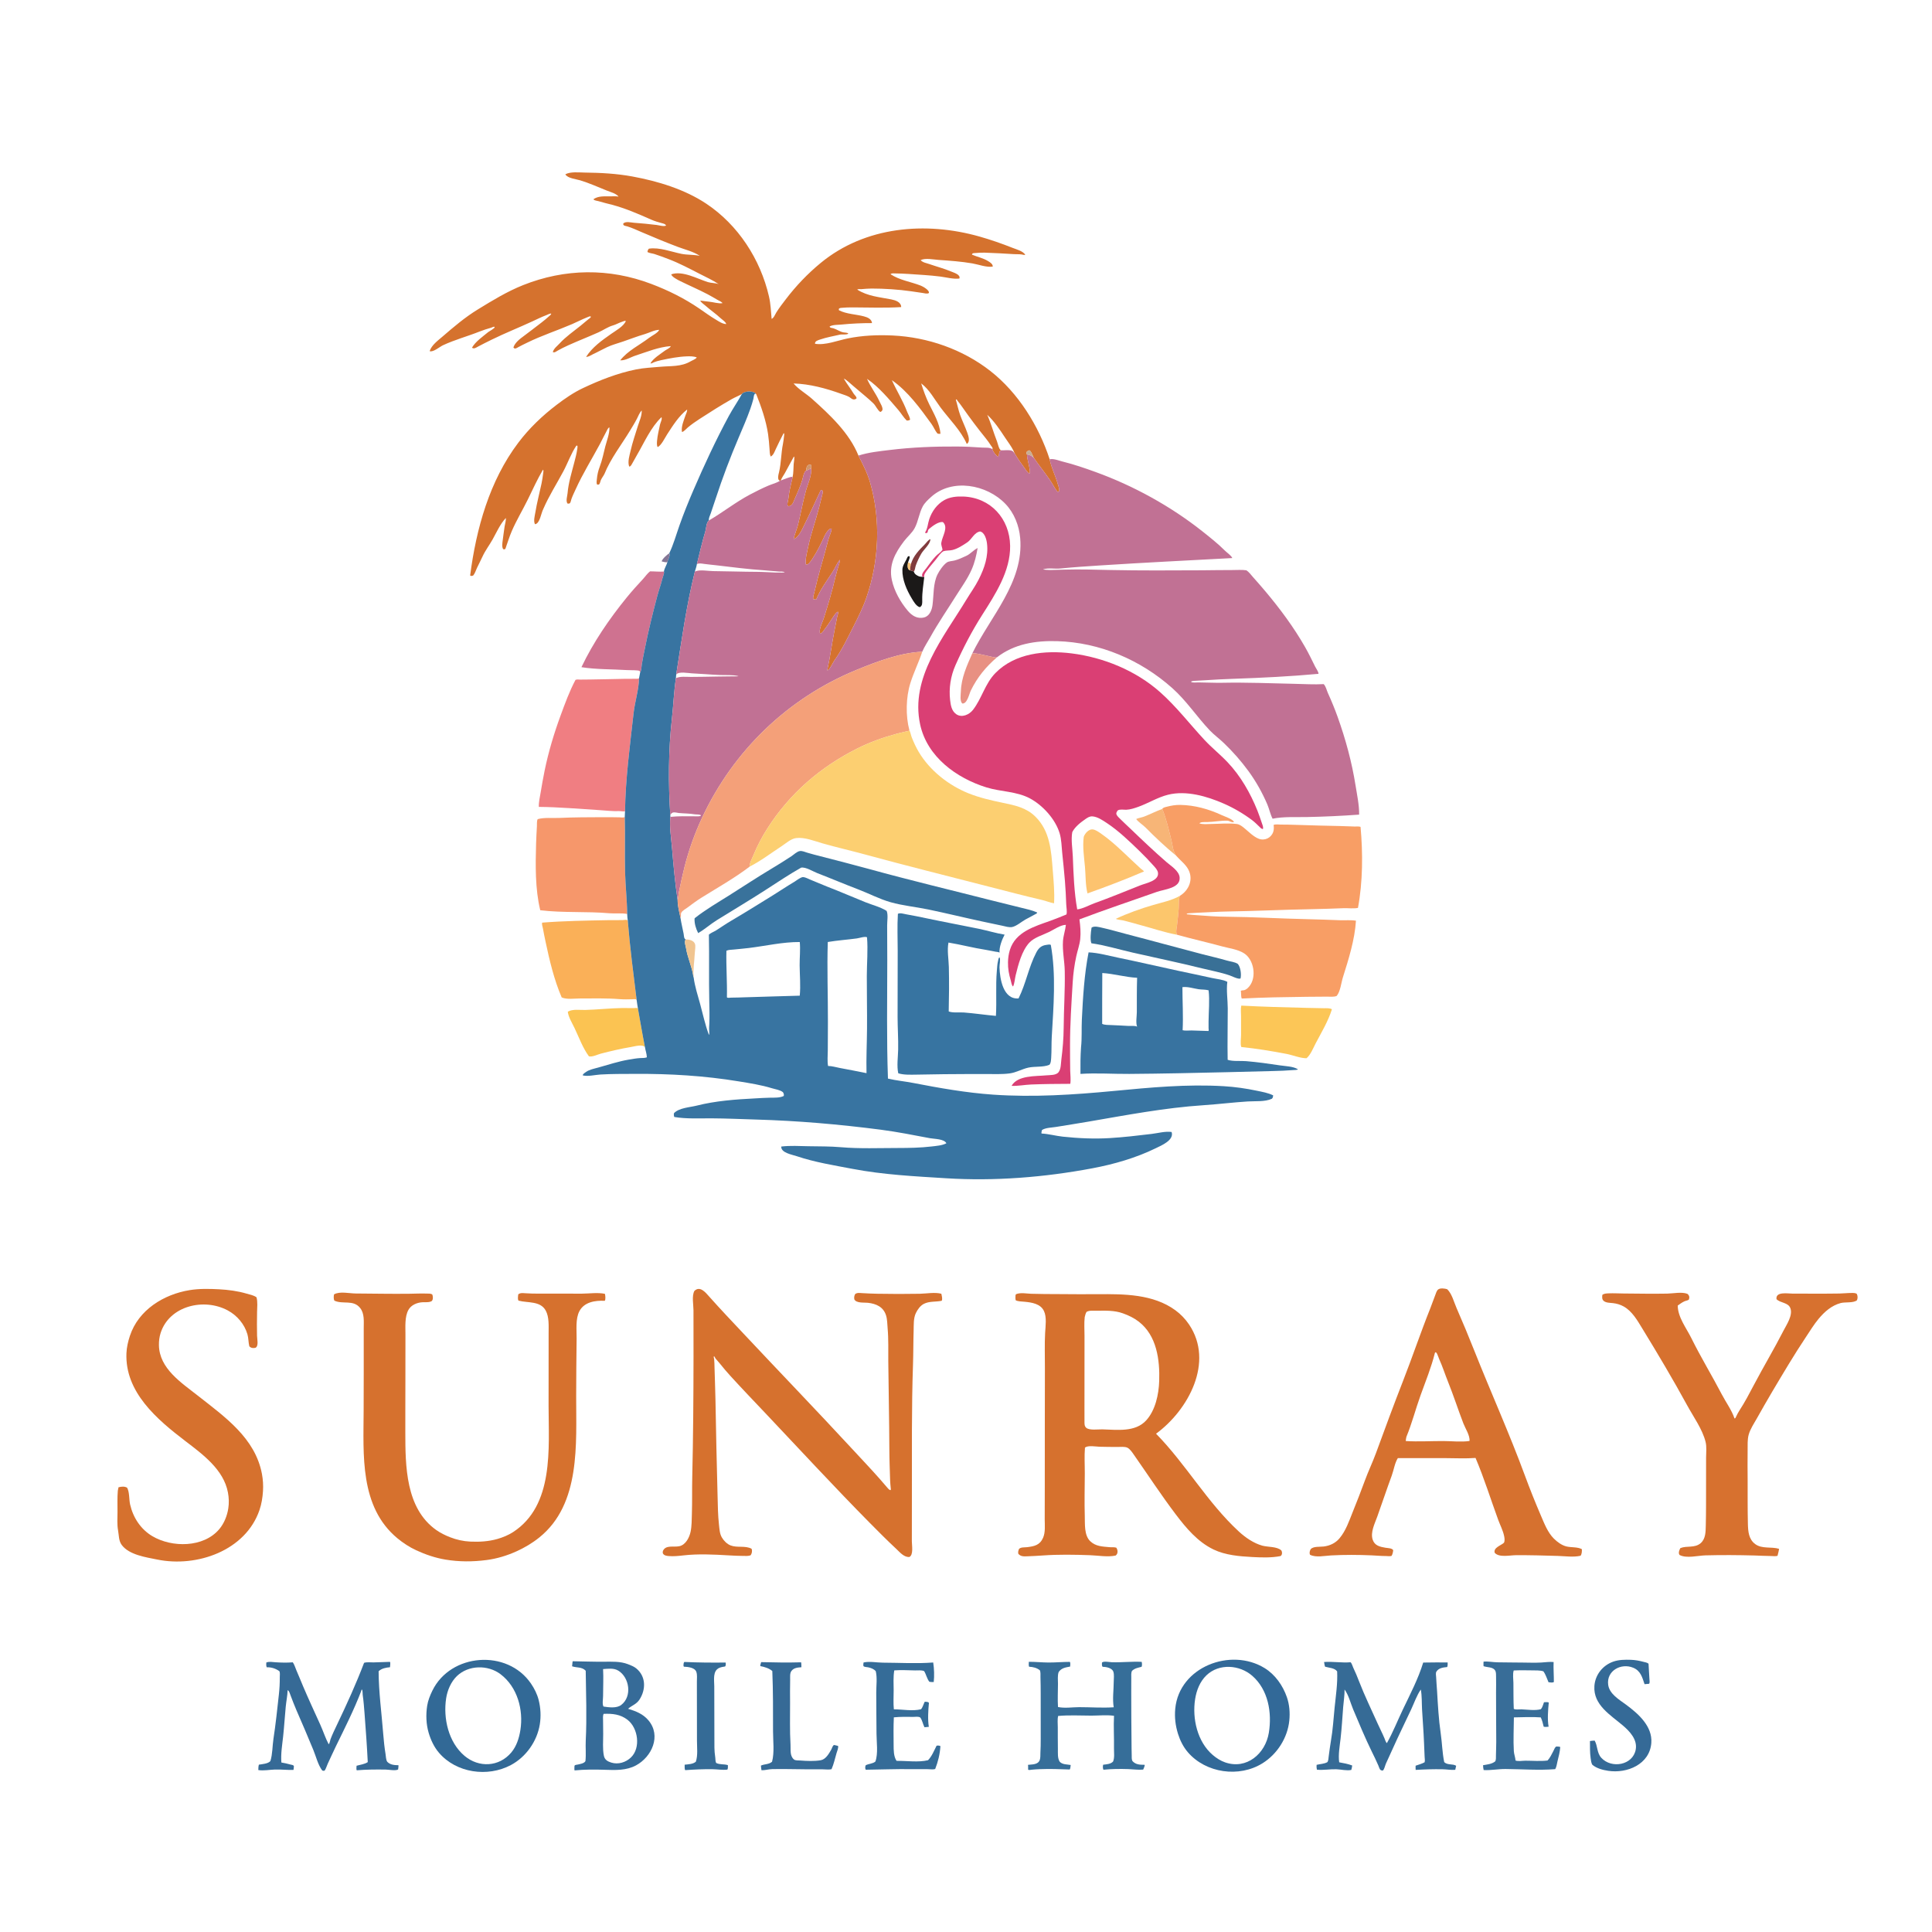 <svg xmlns="http://www.w3.org/2000/svg"
shape-rendering="geometricPrecision"
width="4000" height="4000" viewBox="0 0 1024 1024">

<path d="
M 62.45 790.1
C 62.587 789.494 62.671 788.887 62.815 788.283
C 64.295 787.922 65.981 787.7 67.365 788.501
C 68.697 790.845 68.357 794.745 68.959 797.391
C 70.537 804.334 74.568 810.533 80.737 814.193
C 91.115 820.349 107.929 820.382 116.261 810.431
C 118.811 807.386 120.405 803.375 121.001 799.48
C 121.431 796.669 121.337 793.87 120.82 791.084
C 118.563 778.919 107.414 770.801 98.202 763.762
C 83.231 752.322 66.179 737.91 67.018 717.226
C 67.144 714.107 67.874 710.997 68.848 708.04
C 73.384 694.277 86.763 686.032 100.526 683.792
C 105.647 682.958 110.997 683.074 116.164 683.349
C 120.982 683.605 126.027 684.272 130.652 685.634
C 132.466 686.169 134.362 686.47 135.942 687.581
C 136.648 689.985 136.303 693.011 136.253 695.502
C 136.171 699.666 136.163 703.842 136.252 708.005
C 136.287 709.641 137.172 713.407 135.463 714.335
C 134.31 714.681 132.945 714.506 132.142 713.547
C 131.626 711.463 131.747 709.282 131.139 707.193
C 129.571 701.814 125.673 697.234 120.776 694.584
C 108.112 687.732 89.725 692.104 85.127 706.536
C 84.462 708.625 84.204 710.779 84.239 712.965
C 84.432 725.35 96.094 732.825 104.82 739.698
C 119.093 750.94 135.287 762.16 138.845 781.274
C 139.398 784.249 139.581 787.284 139.388 790.307
C 139.168 793.74 138.646 797.107 137.528 800.371
C 130.157 821.912 104.321 830.873 83.374 826.599
C 77.388 825.378 68.534 824.16 64.562 818.915
C 62.85 816.654 63.065 813.8 62.58 811.164
C 62.007 808.045 62.259 804.629 62.28 801.466
C 62.304 797.706 62.125 793.844 62.45 790.1 Z"
opacity="1" fill="rgb(214,113,46)" fill-rule="evenodd" />
<path d="
M 136.971 936.619
C 137.044 936.164 137.063 935.751 137.203 935.309
C 138.884 935.044 142.204 934.806 143.322 933.377
C 144.476 929.694 144.353 925.425 144.936 921.616
C 146.121 913.877 146.946 906.01 147.802 898.226
C 148.142 895.132 148.32 892.058 148.289 888.947
C 148.279 888.044 148.531 886.509 148.049 885.73
C 145.988 884.313 143.885 883.633 141.368 883.691
C 141.03 882.869 141.088 882.021 141.153 881.147
C 142.885 880.548 144.346 880.928 146.106 881.043
C 149.005 881.233 152.304 881.321 155.188 881.059
C 156.063 882.267 156.514 883.989 157.122 885.367
C 158.389 888.236 159.525 891.143 160.754 894.027
C 163.64 900.796 166.746 907.463 169.778 914.165
C 171.301 917.531 172.463 921.199 174.181 924.456
C 174.685 924.327 174.998 922.297 175.182 921.811
C 176.188 919.161 177.484 916.51 178.706 913.949
C 183.829 903.214 188.756 892.442 192.969 881.33
C 194.475 880.845 196.386 881.123 197.963 881.105
C 200.875 881.073 203.779 880.866 206.691 880.816
C 207.067 881.363 206.718 882.993 206.704 883.667
C 204.577 883.848 202.295 884.261 200.677 885.799
C 200.72 896.882 202.263 907.982 203.117 919.029
C 203.392 922.592 203.772 926.157 204.345 929.686
C 204.546 930.924 204.545 932.729 205.246 933.776
C 206.858 935.431 209.014 935.574 211.181 935.598
C 211.253 936.365 211.086 937.084 211.014 937.845
C 209.746 938.678 206.017 937.939 204.503 937.914
C 199.354 937.829 194.207 937.864 189.073 938.294
C 188.741 937.693 189.011 936.561 188.984 935.878
C 190.865 935.355 193.277 935.072 194.92 933.956
C 194.498 925.424 193.876 916.857 193.228 908.338
C 192.973 904.991 192.717 901.61 192.239 898.288
C 192.18 897.873 192.24 895.694 191.808 895.522
C 191.536 895.414 191.559 896.053 191.434 896.318
C 187.642 906.232 182.725 915.958 178.066 925.495
C 176.564 928.57 175.179 931.718 173.711 934.811
C 173.164 935.965 172.829 937.335 172.112 938.386
C 171.69 938.709 171.315 938.526 170.821 938.43
C 168.552 935.474 167.477 930.896 166.055 927.464
C 163.135 920.418 160.165 913.373 157.095 906.391
C 155.962 903.814 154.989 901.167 153.984 898.54
C 153.644 897.65 153.328 896.243 152.451 895.818
C 152.354 898.742 151.736 901.649 151.45 904.56
C 150.928 909.854 150.639 915.179 150.054 920.465
C 149.564 924.891 148.766 929.71 149.137 934.168
C 150.782 934.422 152.333 934.802 153.94 935.239
C 154.565 935.408 155.565 935.423 155.765 936.107
C 155.73 936.781 155.684 937.434 155.55 938.096
C 152.274 938.201 148.988 937.787 145.703 937.89
C 142.872 937.979 139.719 938.634 136.913 938.163
C 136.908 937.644 136.937 937.137 136.971 936.619 Z"
opacity="1" fill="rgb(54,106,150)" fill-rule="evenodd" />
<path d="
M 176.948 686.578
C 176.985 686.398 177.022 686.219 177.059 686.039
C 180.034 684.298 185.17 685.56 188.503 685.575
C 198.002 685.616 207.5 685.844 216.999 685.714
C 220 685.673 223.016 685.515 226.017 685.615
C 226.972 685.646 228.415 685.504 229.151 686.151
C 229.502 687.179 229.646 688.684 228.872 689.559
C 227.528 690.444 225.355 690.122 223.823 690.22
C 220.972 690.404 217.869 691.688 216.443 694.324
C 214.455 697.998 214.911 703.164 214.895 707.221
C 214.864 715.314 214.89 723.408 214.869 731.501
C 214.855 736.833 214.835 742.166 214.833 747.499
C 214.832 751.332 214.823 755.165 214.828 758.999
C 214.852 776.965 214.929 799.404 231.22 810.94
C 233.46 812.526 235.979 813.751 238.526 814.752
C 241.946 816.097 245.579 816.912 249.255 817.077
C 254.093 817.294 258.963 817.028 263.635 815.685
C 266.511 814.858 269.423 813.671 271.938 812.038
C 293.752 797.87 290.786 767.605 290.755 745.008
C 290.748 739.341 290.756 733.674 290.769 728.006
C 290.787 720.84 290.801 713.673 290.779 706.506
C 290.767 702.755 291.113 698.109 289.275 694.685
C 286.433 689.389 279.727 690.683 274.821 689.361
C 274.252 688.36 274.614 687.162 274.671 686.056
C 275.703 685.163 277.058 685.355 278.348 685.443
C 280.9 685.618 283.443 685.667 286.002 685.646
C 293.501 685.584 301.001 685.719 308.5 685.66
C 312.411 685.629 316.772 684.958 320.612 685.754
C 320.84 686.519 321.113 688.913 320.494 689.46
C 315.477 689.198 309.696 690.078 307.121 694.894
C 304.93 698.991 305.681 704.942 305.62 709.455
C 305.481 719.638 305.412 729.818 305.385 740.002
C 305.321 765.25 307.872 797.116 285.897 814.848
C 282.214 817.82 278.118 820.258 273.808 822.212
C 268.756 824.502 263.416 826.131 257.91 826.85
C 250.568 827.808 243.392 827.829 236.075 826.616
C 230.74 825.731 225.46 823.926 220.565 821.659
C 217.042 820.027 213.61 817.789 210.626 815.313
C 190.5 798.616 192.661 770.985 192.736 747.506
C 192.756 741.006 192.773 734.505 192.784 728.005
C 192.798 720.005 192.792 712.005 192.784 704.006
C 192.781 700.409 193.267 696.188 190.837 693.201
C 187.179 688.705 181.706 691.485 177.216 689.361
C 176.805 688.482 176.856 687.528 176.948 686.578 Z"
opacity="1" fill="rgb(214,113,46)" fill-rule="evenodd" />
<path d="
M 226.411 904.089
C 226.846 901.297 227.92 898.644 229.148 896.118
C 238.827 876.209 268.867 873.897 281.441 892.343
C 283.244 894.988 284.708 897.918 285.501 901.027
C 286.568 905.213 286.79 909.668 286.11 913.934
C 284.681 922.908 278.793 931.246 270.766 935.523
C 258.435 942.095 241.842 939.72 232.665 929.006
C 230.047 925.95 228.326 922.234 227.192 918.396
C 225.843 913.829 225.68 908.783 226.411 904.089 Z
M 236.47 900.104
C 234.827 910.787 237.7 923.479 246.224 930.652
C 253.801 937.027 264.515 936.578 271.022 928.82
C 273.79 925.519 275.151 921.185 275.812 916.997
C 277.518 906.204 274.24 894.17 265.332 887.387
C 258.629 882.284 248.302 882.443 242.159 888.362
C 239.046 891.362 237.12 895.875 236.47 900.104 Z"
opacity="1" fill="rgb(50,105,150)" fill-rule="evenodd" />
<path d="
M 556.345 243.426
C 557.164 247.785 559.423 252.08 560.605 256.393
C 560.876 257.382 562.402 261.015 560.481 260.631
C 559.017 258.846 557.996 256.649 556.698 254.737
C 553.897 250.609 550.71 246.716 547.892 242.593
C 547.379 241.664 546.541 239.001 545.571 238.661
C 544.492 239.004 543.369 239.83 544.335 240.87
C 544.396 243.304 545.251 245.683 545.642 248.081
C 545.789 248.983 546.102 250.27 545.58 251.089
C 544.404 250.247 543.595 248.848 542.74 247.698
C 541.041 245.409 539.376 243.002 537.92 240.551
C 537.623 239.979 537.337 239.425 537.127 238.815
C 535.927 236.411 534.222 234.243 532.747 232.004
C 529.885 227.658 527.062 223.37 523.259 219.837
C 525.276 224.401 526.588 229.304 528.428 233.955
C 528.847 235.015 529.449 238.194 530.513 238.662
C 528.992 239.603 529.999 240.997 529.029 242.105
C 527.751 241.348 526.321 239.496 525.974 238.054
C 526.383 237.372 525.634 236.781 525.262 236.206
C 524.386 234.85 523.48 233.546 522.462 232.292
C 518.176 227.009 514.082 221.567 510.197 215.985
C 509.373 214.836 508.538 213.664 507.634 212.576
C 507.361 212.246 506.96 211.3 506.624 211.872
C 507.433 214.549 507.959 217.333 508.902 219.97
C 510.044 223.165 511.587 226.208 512.703 229.417
C 513.265 231.036 514.366 234.145 512.412 235.289
C 509.277 228.113 503.142 222.22 498.473 215.932
C 495.342 211.715 492.537 206.376 488.245 203.21
C 489.424 206.993 490.778 210.763 492.536 214.326
C 494.863 219.041 498.116 224.556 498.453 229.922
C 497.851 229.966 497.359 229.988 496.81 229.718
C 495.594 228.253 494.86 226.297 493.726 224.73
C 487.744 216.468 481.142 207.328 472.71 201.506
C 475.241 207.12 478.524 212.305 480.732 218.091
C 481.254 219.458 482.126 220.808 482.367 222.252
C 482.285 222.895 481.08 222.904 480.586 222.898
C 478.943 221.322 477.647 219.065 476.142 217.311
C 471.271 211.633 465.751 204.987 459.535 200.793
C 461.321 204.889 464.189 208.502 466.071 212.606
C 466.684 213.941 467.897 215.704 467.74 217.195
C 467.522 217.777 467.183 218.114 466.617 218.356
C 465.296 217.694 464.181 215.064 463.059 213.951
C 460.255 211.17 457.038 208.716 454.059 206.119
C 452.622 204.867 451.14 203.672 449.728 202.392
C 449.291 201.995 447.157 200.29 447.351 200.85
C 448.865 203.525 450.809 205.856 452.356 208.5
C 452.842 209.33 453.984 210.101 453.991 211.12
C 453.592 211.619 452.816 211.821 452.181 211.678
C 451.355 211.492 450.704 210.735 449.976 210.34
C 448.692 209.645 447.221 209.231 445.852 208.737
C 437.911 205.873 429.093 203.459 420.614 203.246
C 423.169 206.333 427.302 208.64 430.316 211.334
C 439.773 219.788 450.177 229.469 454.999 241.476
C 457.371 246.151 459.697 250.621 461.169 255.7
C 466.896 275.464 465.951 297.308 459.217 316.766
C 457.414 321.973 454.866 327.1 452.372 332.008
C 449.227 338.192 446.3 344.404 442.24 350.068
C 441.405 351.232 439.871 355.02 438.429 355.367
C 440.055 348.139 440.958 340.677 442.448 333.4
C 442.888 331.253 443.286 329.097 443.719 326.949
C 443.9 326.051 444.384 325.159 444.147 324.223
C 442.961 324.679 442.121 326.228 441.418 327.255
C 439.962 329.385 438.619 331.607 437.007 333.624
C 436.307 334.499 435.873 335.574 434.7 335.861
C 433.742 334.012 435.968 329.705 436.577 327.81
C 438.946 320.443 441.112 313.077 442.87 305.536
C 443.402 303.254 444.098 301.012 444.798 298.779
C 444.897 298.465 445.4 296.927 445.083 296.766
C 443.428 298.734 442.641 301.091 441.242 303.228
C 438.206 307.867 434.756 312.553 432.625 317.705
C 432.104 317.806 431.572 317.674 431.062 317.563
C 430.775 316.641 431.34 314.99 431.58 314.057
C 432.181 311.715 432.683 309.351 433.292 307.012
C 435.079 300.148 437.159 293.374 438.898 286.496
C 439.417 284.442 440.482 282.437 440.825 280.364
C 439.673 279.384 437.517 283.006 437.143 283.827
C 435.252 287.977 433.122 292.395 430.578 296.184
C 430.065 296.949 428.175 300.037 427.096 299.09
C 426.772 296.089 427.723 292.886 428.323 289.969
C 429.8 282.787 432.351 275.984 434.139 268.897
C 434.746 266.491 435.357 264.087 435.945 261.676
C 436.149 260.837 436.275 259.568 435.028 259.777
C 431.864 266.679 428.627 273.592 425.234 280.389
C 424.463 281.934 423.564 283.489 422.326 284.71
C 421.998 285.033 421.059 285.834 420.663 285.568
C 421.234 282.953 422.383 280.48 423.02 277.874
C 424.47 271.948 425.528 265.951 427.144 260.066
C 428.086 256.634 430.409 251.861 429.868 248.301
C 429.851 247.681 429.902 247.066 429.877 246.446
C 429.32 245.984 428.596 246.392 428.023 246.72
C 427.561 247.523 427.184 248.435 427.354 249.368
C 426.07 250.001 425.609 253.044 425.226 254.365
C 424.213 257.857 422.614 261.267 421.159 264.593
C 420.349 266.445 419.968 268.115 417.776 268.376
C 416.876 267.626 417.729 265.427 417.841 264.377
C 418.252 260.533 419.205 256.677 420.08 252.916
C 420.6 250.758 420.494 248.162 420.663 245.933
C 420.739 244.925 420.986 243.918 420.989 242.903
C 420.99 242.691 421.09 241.889 420.739 242.065
C 419.106 244.965 417.566 247.921 415.957 250.837
C 415.255 252.11 414.284 253.273 413.862 254.641
C 413.705 254.685 413.547 254.729 413.389 254.773
C 411.736 254.369 412.657 251.347 412.936 250.151
C 414.073 245.279 413.972 240.204 414.976 235.314
C 415.27 233.882 415.412 232.309 415.592 230.853
C 415.643 230.439 415.811 229.725 415.344 229.605
C 413.859 232.393 412.494 235.229 411.147 238.09
C 410.495 239.476 409.928 241.275 408.473 241.978
C 407.941 240.829 407.945 239.151 407.859 237.886
C 407.683 235.291 407.473 232.639 407.089 230.064
C 406.022 222.901 403.534 215.73 400.862 209.026
C 399.835 206.964 394.532 207.079 393.224 208.818
C 391.517 209.836 389.63 210.527 387.899 211.51
C 382.052 214.829 376.453 218.384 370.818 222.039
C 368.656 223.442 366.552 224.901 364.575 226.557
C 363.689 227.299 362.583 228.677 361.476 228.997
C 360.874 226.322 362.486 222.619 363.353 220.082
C 363.687 219.108 364.288 218.104 364.198 217.044
C 359.695 220.589 356.65 225.538 353.556 230.288
C 352.384 232.087 350.54 236.067 348.566 236.969
C 348.027 236.013 348.176 234.553 348.266 233.485
C 348.5 230.687 349.246 227.876 349.798 225.128
C 350.016 224.046 351.096 222.143 350.607 221.103
C 344.95 226.488 341.545 234.429 337.665 241.077
C 336.721 242.694 335.867 244.363 334.912 245.973
C 334.6 246.5 334.193 247.352 333.483 247.268
C 332.547 244.77 333.665 241.372 334.234 238.873
C 335.235 234.474 336.724 230.148 338.06 225.842
C 338.872 223.225 340.273 220.345 340.116 217.558
C 338.989 218.688 338.331 220.465 337.609 221.88
C 336.513 224.027 335.22 226.105 333.972 228.166
C 329.403 235.71 323.644 243.045 320.333 251.257
C 319.754 252.378 318.938 253.374 318.432 254.531
C 318.155 255.164 318.056 256.129 317.61 256.665
C 317.402 256.915 316.792 256.826 316.51 256.846
C 316.016 256.092 316.256 254.941 316.335 254.075
C 316.551 251.681 317.033 249.542 317.892 247.298
C 319.235 243.793 319.888 240.155 320.84 236.543
C 321.666 233.411 323.101 229.841 323.019 226.579
C 322.326 226.537 321.744 228.058 321.419 228.646
C 320.187 230.878 319.104 233.232 317.893 235.489
C 313.624 243.441 308.899 250.988 305.155 259.239
C 304.367 260.975 303.496 262.717 302.856 264.513
C 302.668 265.041 302.458 266.566 301.873 266.828
C 301.552 266.973 301.17 266.887 300.818 266.908
C 299.755 265.656 300.698 262.898 300.825 261.392
C 301.287 255.88 303.021 250.384 304.397 245.047
C 304.963 242.849 305.581 240.609 305.9 238.359
C 306.001 237.646 306.471 235.722 305.458 236.241
C 302.661 240.395 300.928 245.436 298.567 249.86
C 295.016 256.515 290.901 262.913 287.921 269.854
C 286.818 271.866 286.139 277.629 283.549 277.833
C 282.638 276.171 283.475 273.276 283.764 271.496
C 284.588 266.421 285.932 261.417 286.999 256.39
C 287.387 254.562 287.646 252.729 287.887 250.878
C 287.955 250.354 288.23 249.342 287.786 248.945
C 284.795 254.023 282.294 259.577 279.694 264.875
C 276.969 270.425 273.732 275.758 271.28 281.437
C 269.931 284.559 268.998 287.727 267.851 290.91
C 265.903 292.181 266.172 288.444 266.301 287.52
C 266.693 284.71 267.002 281.86 267.446 279.061
C 267.685 277.553 268.201 276.078 268.134 274.536
C 265.161 277.603 263.173 282.194 261.095 285.901
C 259.362 288.993 257.187 291.801 255.715 295.037
C 254.803 297.042 253.76 298.977 252.826 300.971
C 252.205 302.297 251.733 303.951 250.771 305.067
C 250.173 305.228 249.659 305.445 249.188 305.007
C 252.42 280.171 259.403 254.896 274.728 234.616
C 280.52 226.951 287.466 220.326 295.093 214.518
C 299.417 211.225 304.014 208.048 308.956 205.717
C 317.99 201.455 327.286 197.796 337.109 195.813
C 341.34 194.959 345.708 194.783 349.993 194.397
C 355.547 193.896 361.056 194.465 366.063 191.498
C 367.036 190.921 368.654 190.416 369.31 189.463
C 367.807 188.798 365.644 188.819 364.027 188.877
C 359.564 189.035 354.844 189.942 350.483 190.883
C 349.097 191.182 347.677 191.564 346.363 192.104
C 345.838 192.32 345.324 192.773 344.733 192.598
C 346.225 189.929 350.078 187.608 352.496 185.796
C 353.223 185.251 355.34 184.398 355.498 183.449
C 349.003 183.92 343.004 186.476 336.889 188.448
C 334.179 189.323 331.63 191.094 328.71 191.001
C 332.842 185.754 338.807 183.061 344.032 179.066
C 345.56 177.898 348.582 176.536 349.419 174.823
C 346.868 174.838 344.116 176.401 341.675 177.111
C 337.803 178.239 334.019 179.716 330.205 181.028
C 327.367 182.003 324.477 182.733 321.748 184.015
C 319.2 185.213 316.756 186.615 314.195 187.79
C 313.093 188.295 311.9 189.22 310.644 189.146
C 313.984 183.964 318.906 180.507 323.87 177.002
C 326.225 175.339 330.623 172.943 331.702 170.139
C 331.189 169.896 330.266 170.375 329.75 170.536
C 328.031 171.073 326.51 172.027 324.773 172.518
C 322.172 173.254 319.739 175.015 317.266 176.121
C 311.929 178.509 306.492 180.615 301.164 183.03
C 299.232 183.906 297.364 184.819 295.52 185.865
C 294.668 186.349 293.969 187.042 292.996 186.6
C 293.611 184.577 295.197 183.573 296.559 182.084
C 299.861 178.478 303.815 175.783 307.607 172.728
C 308.974 171.627 310.303 170.484 311.657 169.368
C 311.952 169.124 313.195 168.347 313.161 167.923
C 313.104 167.23 311.28 168.162 310.928 168.302
C 308.299 169.347 305.762 170.692 303.158 171.812
C 295.228 175.223 287.121 177.828 279.35 181.652
C 277.779 182.424 276.179 183.174 274.65 184.026
C 273.718 184.546 272.859 185.23 272.121 184.161
C 272.921 181.597 275.565 179.606 277.645 178.087
C 280.745 175.824 283.752 173.412 286.82 171.096
C 288.291 169.986 289.692 168.801 291.062 167.57
C 291.437 167.233 292.217 166.722 292.115 166.175
C 291.23 166.181 290.505 166.675 289.688 166.984
C 287.128 167.952 284.643 169.183 282.154 170.339
C 275.028 173.645 267.727 176.53 260.668 179.993
C 258.22 181.195 255.778 182.416 253.369 183.694
C 252.332 184.245 251.284 185.103 250.155 184.297
C 252.03 180.995 255.896 178.396 258.785 175.989
C 259.253 175.599 262.246 174.031 262.176 173.408
C 262.104 172.768 260.674 173.588 260.397 173.667
C 258.295 174.262 256.147 174.946 254.112 175.753
C 247.635 178.322 241.08 180.05 234.744 183.009
C 233.039 183.806 229.634 186.789 227.753 186.13
C 228.595 183.033 232.256 180.366 234.598 178.346
C 240.536 173.223 246.474 168.171 253.177 164.059
C 260.939 159.296 268.748 154.508 277.243 151.123
C 299.43 142.284 322.826 142.009 345.174 150.479
C 354.198 153.899 362.593 158.052 370.58 163.491
C 373.547 165.512 376.374 167.618 379.473 169.444
C 381.215 170.47 382.818 171.656 384.894 171.771
C 384.816 170.711 382.727 169.397 381.97 168.681
C 379.455 166.299 376.578 164.405 374.008 162.107
C 373.197 161.382 371.518 160.293 371.141 159.311
C 372.758 159.459 374.331 159.785 375.956 159.921
C 377.967 160.089 381.015 161.081 382.949 160.661
C 383.094 160.629 382.029 159.852 381.949 159.806
C 381.384 159.487 380.787 159.215 380.221 158.889
C 378.508 157.9 376.793 156.876 375.041 155.959
C 370.278 153.463 365.359 151.366 360.542 148.991
C 359.338 148.398 356.072 146.776 355.765 145.408
C 361.786 143.307 369.529 147.76 375.192 149.517
C 376.975 150.07 379.314 149.947 380.971 150.623
C 377.748 148.481 374.111 146.821 370.662 145.055
C 365.355 142.337 360.142 139.55 354.56 137.419
C 352.021 136.45 349.475 135.47 346.885 134.643
C 345.687 134.26 344.211 134.224 343.141 133.568
C 343.293 132.816 343.371 132.31 343.962 131.793
C 349.515 130.949 355.776 133.457 361.189 134.544
C 364.354 135.18 367.815 134.894 370.916 135.621
C 367.568 133.311 362.942 132.258 359.141 130.813
C 352.702 128.366 346.264 125.705 339.94 122.975
C 337.493 121.918 334.981 120.742 332.426 119.972
C 331.522 119.699 330.229 119.747 330.31 118.549
C 331.477 117.119 334.397 117.956 336.023 118.069
C 340.039 118.349 344.024 118.748 348.021 119.235
C 349.35 119.397 351.77 120.168 353.025 119.577
C 352.694 118.704 351.691 118.518 350.852 118.292
C 348.885 117.763 346.948 117.206 345.08 116.377
C 338.443 113.431 331.487 110.418 324.454 108.551
C 322.076 107.92 319.686 107.393 317.336 106.656
C 316.417 106.368 315.105 106.391 314.51 105.609
C 317.032 103.811 320.215 104.074 323.168 104.078
C 324.623 104.081 326.433 103.915 327.849 104.205
C 326.547 102.509 323.552 101.786 321.643 101.015
C 316.985 99.134 312.321 97.05 307.513 95.582
C 305.366 94.926 300.774 94.507 299.641 92.384
C 302.418 90.874 306.943 91.431 310.008 91.465
C 318.483 91.559 326.88 92.009 335.226 93.548
C 348.636 96.02 362.804 100.298 374.261 107.905
C 391.203 119.154 403.013 137.373 407.569 157.116
C 408.476 161.047 408.607 165.017 408.98 169.015
C 410.144 168.537 410.831 166.635 411.465 165.61
C 412.951 163.21 414.728 160.947 416.435 158.7
C 421.857 151.564 428.035 145.092 434.95 139.393
C 458.543 119.951 490.634 117.28 519.182 125.38
C 525.11 127.062 531.042 129.132 536.772 131.403
C 538.844 132.224 542.124 133.03 543.43 135.019
C 542.873 135.283 542.084 134.95 541.506 134.868
C 540.179 134.679 538.808 134.789 537.471 134.702
C 532.305 134.367 527.132 134.099 521.955 133.916
C 520.285 133.857 518.675 133.969 517.013 134.107
C 516.237 134.171 515.242 134.041 515.169 134.972
C 517.987 136.181 521.082 136.763 523.72 138.394
C 524.771 139.043 526.232 139.898 526.182 141.3
C 522.882 141.83 518.642 140.175 515.378 139.613
C 509.552 138.61 503.394 138.163 497.497 137.76
C 494.723 137.571 490.491 136.639 487.957 137.866
C 489.077 139.161 490.931 139.4 492.518 139.95
C 496.383 141.291 500.488 142.366 504.253 143.957
C 505.678 144.559 509.233 145.579 508.494 147.628
C 505.369 148.045 501.434 146.967 498.305 146.568
C 492.7 145.853 486.964 145.592 481.328 145.187
C 479.04 145.022 476.777 144.973 474.484 144.917
C 473.735 144.899 472.459 144.723 472.013 145.351
C 476.913 148.572 482.745 149.305 488.092 151.415
C 489.237 151.866 492.794 153.876 492.322 155.313
C 491.341 155.909 490.144 155.433 489.075 155.287
C 487.051 155.011 485.035 154.688 483.015 154.398
C 476.129 153.409 468.917 152.945 461.962 152.935
C 460.119 152.932 458.267 153.127 456.429 153.262
C 455.76 153.311 454.889 153.101 454.338 153.477
C 459.888 157.03 466.088 157.446 472.411 158.694
C 474.585 159.123 477.636 160.096 477.647 162.757
C 469.172 163.309 460.489 162.936 451.999 162.925
C 450.012 162.923 447.972 162.956 445.995 163.163
C 445.115 163.255 444.294 163.382 444.685 164.448
C 448.572 166.478 453.675 166.562 457.872 167.671
C 459.685 168.151 461.99 169.02 462.186 171.247
C 456.831 171.226 451.257 171.491 445.929 172.025
C 443.86 172.233 441.619 172.036 439.726 173.021
C 439.796 173.856 441.041 173.791 441.737 174.011
C 443.559 174.588 445.168 175.822 447.077 176.176
C 447.358 176.228 449.644 176.359 449.55 176.773
C 449.381 177.524 446.071 177.165 445.468 177.306
C 441.88 178.148 438.188 178.739 434.702 179.945
C 433.57 180.337 431.865 180.735 431.971 182.204
C 437.421 183.121 443.97 180.465 449.266 179.382
C 457.13 177.774 465.141 177.44 473.146 177.817
C 491.644 178.689 510.221 185.141 524.868 196.597
C 539.721 208.214 550.518 225.657 556.345 243.426 Z"
opacity="1" fill="rgb(213,114,46)" fill-rule="evenodd" />
<path d="
M 331.139 433
C 331.407 442.736 331.058 452.516 331.305 462.267
C 331.492 469.656 332.345 477.043 332.419 484.429
C 329.436 483.837 326.068 484.314 323.019 484.047
C 310.863 482.981 298.453 483.906 286.344 482.449
C 283.601 471.128 283.814 458.566 284.14 446.992
C 284.225 443.977 284.409 440.972 284.575 437.962
C 284.639 436.794 284.431 435.166 284.997 434.148
C 288.661 433.182 292.735 433.689 296.489 433.516
C 304.141 433.163 311.837 433.153 319.498 433.127
C 322.438 433.117 325.387 433.133 328.326 433.202
C 328.953 433.216 330.708 433.509 331.139 433 Z"
opacity="1" fill="rgb(246,151,107)" fill-rule="evenodd" />
<path d="
M 338.706 359.442
C 338.597 365.572 336.511 371.804 335.827 377.908
C 333.883 395.245 331.542 412.503 331.271 429.98
C 330.433 430.23 329.078 429.865 328.173 429.901
C 324.65 430.041 321.124 429.589 317.613 429.376
C 306.983 428.731 296.243 427.758 285.591 427.671
C 285.486 425.222 286.13 422.543 286.538 420.129
C 287.197 416.234 287.854 412.362 288.652 408.49
C 290.701 398.541 293.592 388.855 297.093 379.325
C 299.445 372.922 301.806 366.391 305.023 360.357
C 305.703 360.004 306.736 360.203 307.5 360.198
C 309.223 360.188 310.947 360.162 312.67 360.15
C 318.598 360.112 324.56 359.88 330.5 359.807
C 332.58 359.781 334.66 359.82 336.739 359.761
C 337.2 359.748 338.532 359.873 338.706 359.442 Z"
opacity="1" fill="rgb(240,126,130)" fill-rule="evenodd" />
<path d="
M 332.745 488.011
C 333.874 502.07 335.719 516.021 337.43 530.004
C 337.042 529.331 335.828 529.614 335.15 529.629
C 332.949 529.68 330.713 529.748 328.516 529.57
C 321.553 529.005 314.489 529.215 307.503 529.206
C 304.655 529.203 300.334 529.877 297.701 528.646
C 293.714 519.418 291.219 508.885 289.146 499.069
C 288.65 496.721 288.168 494.385 287.745 492.021
C 287.592 491.168 287.053 489.795 287.383 489.011
C 298.894 488.106 310.492 487.928 322.032 487.709
C 324.683 487.659 327.34 487.754 329.987 487.668
C 330.68 487.646 332.473 487.23 332.745 488.011 Z"
opacity="1" fill="rgb(250,176,88)" fill-rule="evenodd" />
<path d="
M 338.115 534.52
C 339.348 541.37 340.48 548.236 341.852 555.049
C 340.623 553.304 336.262 554.633 334.391 554.943
C 329.09 555.821 323.714 557.094 318.51 558.436
C 316.791 558.879 313.88 560.364 312.126 559.866
C 308.818 555.332 306.865 549.802 304.46 544.775
C 303.237 542.219 301.251 539.034 300.943 536.218
C 303.425 534.717 307.424 535.374 310.2 535.298
C 316.733 535.119 323.254 534.382 329.786 534.278
C 331.901 534.245 334.018 534.361 336.132 534.305
C 336.618 534.293 337.811 534.076 338.115 534.52 Z"
opacity="1" fill="rgb(251,195,82)" fill-rule="evenodd" />
<path d="
M 303.434 881.02
C 303.472 880.845 303.51 880.671 303.548 880.496
C 308.962 880.586 314.372 880.78 319.794 880.754
C 324.114 880.732 328.719 880.454 332.814 882.048
C 334.31 882.63 335.951 883.238 337.205 884.263
C 342.397 888.504 342.408 895.387 338.992 900.742
C 337.377 903.274 334.985 903.871 332.865 905.69
C 336.97 906.928 340.778 908.373 343.665 911.786
C 350.598 919.981 345.52 931.145 337.086 935.697
C 331.972 938.457 326.097 938.22 320.483 938.023
C 315.147 937.836 309.836 937.83 304.519 938.356
C 304.359 937.569 304.481 936.723 304.496 935.923
C 304.726 935.356 305.573 935.388 306.138 935.267
C 307.342 935.01 309.67 934.638 310.293 933.434
C 310.683 929.841 310.28 926.114 310.461 922.496
C 311.076 910.198 310.603 897.833 310.441 885.535
C 308.421 883.36 305.665 884.045 303.222 883.17
C 303.275 882.451 303.326 881.732 303.434 881.02 Z
M 319.646 884.648
C 319.915 889.378 319.629 894.247 319.64 898.997
C 319.644 900.552 319.105 903.162 319.863 904.512
C 322.762 904.943 326.801 905.541 329.29 903.634
C 335.163 899.137 333.629 889.082 327.714 885.476
C 325.287 883.996 322.321 884.471 319.646 884.648 Z
M 319.904 908.378
C 319.45 909.442 319.63 910.877 319.636 912.033
C 319.65 914.357 319.687 916.681 319.704 919.005
C 319.732 922.761 319.315 926.867 320.067 930.563
C 320.507 932.72 322.026 933.59 323.997 934.206
C 327.648 935.347 331.713 934.107 334.434 931.468
C 339.733 926.331 338.174 915.861 332.634 911.553
C 328.818 908.585 324.596 908.178 319.904 908.378 Z"
opacity="1" fill="rgb(54,107,152)" fill-rule="evenodd" />
<path d="
M 351.894 302.93
C 352.186 303.915 351.399 305.389 351.163 306.361
C 350.368 309.634 349.177 312.803 348.321 316.06
C 345.898 325.273 343.574 334.582 341.749 343.936
C 341.214 346.678 340.585 349.403 340.165 352.167
C 339.971 353.441 340.012 355.375 339.274 356.449
C 339.353 355.333 338.265 355.394 337.382 355.319
C 335.63 355.17 333.858 355.264 332.102 355.152
C 324.224 354.653 315.952 354.868 308.17 353.619
C 314.491 340.374 322.908 328.06 332.16 316.698
C 334.905 313.326 337.804 310.118 340.763 306.935
C 341.988 305.617 343.109 303.904 344.541 302.827
C 346.975 302.818 349.47 303.113 351.894 302.93 Z"
opacity="1" fill="rgb(207,114,144)" fill-rule="evenodd" />
<path d="
M 341.852 555.049
C 340.48 548.236 339.348 541.37 338.115 534.52
C 337.92 533.013 337.564 531.521 337.43 530.004
C 335.719 516.021 333.874 502.07 332.745 488.011
C 332.593 486.802 332.435 485.645 332.419 484.429
C 332.345 477.043 331.492 469.656 331.305 462.267
C 331.058 452.516 331.407 442.736 331.139 433
C 331.19 431.992 331.227 430.987 331.271 429.98
C 331.542 412.503 333.883 395.245 335.827 377.908
C 336.511 371.804 338.597 365.572 338.706 359.442
C 338.871 358.438 339.15 357.459 339.274 356.449
C 340.012 355.375 339.971 353.441 340.165 352.167
C 340.585 349.403 341.214 346.678 341.749 343.936
C 343.574 334.582 345.898 325.273 348.321 316.06
C 349.177 312.803 350.368 309.634 351.163 306.361
C 351.399 305.389 352.186 303.915 351.894 302.93
C 352.095 301.223 353.333 299.629 353.702 297.919
C 353.938 296.639 355.397 294.478 354.726 293.242
C 356.986 288.541 358.419 283.314 360.165 278.377
C 362.365 272.156 364.844 266.018 367.454 259.958
C 373.206 246.602 379.354 233.369 386.251 220.561
C 388.412 216.549 391.054 212.799 393.224 208.818
C 394.532 207.079 399.835 206.964 400.862 209.026
C 400.438 208.679 400.342 208.342 399.89 208.993
C 399.495 209.562 399.489 210.736 399.31 211.406
C 398.846 213.146 398.328 214.898 397.725 216.595
C 395.884 221.779 393.684 226.832 391.528 231.892
C 387.049 242.402 382.96 253.178 379.413 264.042
C 378.532 266.74 377.629 269.433 376.701 272.116
C 376.309 273.247 375.527 274.647 375.729 275.856
C 374.376 276.766 374.287 280.154 373.829 281.677
C 372.115 287.385 370.808 293.176 369.375 298.955
C 369.155 300.361 368.689 301.578 368.292 302.927
C 363.813 320.901 361.294 339.251 358.401 357.51
C 358.373 358.15 358.34 358.789 358.257 359.424
C 357.173 366.556 356.923 373.796 356.121 380.968
C 354.243 397.771 354.187 415.187 355.266 432.039
C 355.316 432.665 355.296 432.359 355.327 432.957
C 354.742 438.161 355.704 443.842 356.146 449.029
C 356.944 458.388 357.742 467.806 359.16 477.084
C 359.147 480.378 360.077 483.374 360.679 486.561
C 361.11 489.374 361.8 492.117 362.34 494.906
C 362.511 495.788 362.443 497.608 363.433 497.918
C 362.521 499.074 363.412 501.29 363.63 502.648
C 364.404 507.45 366.59 512.024 367.362 516.766
C 367.383 517.252 367.404 517.643 367.649 518.068
C 368.273 522.809 369.83 527.56 371.092 532.161
C 372.579 537.584 373.726 543.155 375.717 548.423
C 376.1 548.631 375.902 546.415 375.883 546.221
C 375.766 545.039 375.904 543.788 375.952 542.603
C 376.115 538.605 376.019 534.62 375.927 530.622
C 375.657 518.879 375.974 507.104 375.722 495.372
C 376.813 494.395 378.302 493.908 379.543 493.131
C 382.12 491.519 384.587 489.754 387.211 488.216
C 394.778 483.782 402.277 479.092 409.74 474.474
C 413.45 472.178 417.068 469.72 420.823 467.499
C 422.312 466.618 423.845 465.201 425.556 464.848
C 426.991 464.952 428.314 465.79 429.639 466.304
C 432.551 467.434 435.388 468.756 438.303 469.878
C 445.149 472.511 451.881 475.462 458.691 478.194
C 462.338 479.657 466.615 480.698 469.946 482.8
C 470.81 484.884 470.187 488.252 470.208 490.505
C 470.263 496.67 470.277 502.833 470.274 508.998
C 470.264 529.879 469.887 550.823 470.634 571.673
C 475.006 572.724 479.501 573.117 483.91 573.968
C 497.982 576.684 512.123 579.2 526.434 580.189
C 547.686 581.658 569.038 580.255 590.198 578.244
C 609.751 576.385 629.081 574.523 648.753 575.716
C 654.622 576.072 660.426 576.899 666.178 578.116
C 669.053 578.724 672.176 579.235 674.817 580.578
C 674.709 581.285 674.67 581.904 674.088 582.377
C 670.465 584.053 665.277 583.544 661.37 583.79
C 653.518 584.285 645.697 585.268 637.844 585.787
C 617.327 587.143 597.128 591.016 576.888 594.486
C 571.177 595.465 565.449 596.36 559.731 597.295
C 557.396 597.677 554.332 597.657 552.286 598.914
C 552.143 599.55 551.885 600.145 552.033 600.792
C 555.783 600.966 559.586 602.057 563.338 602.453
C 571.534 603.318 579.911 603.713 588.148 603.212
C 595.582 602.761 603.006 601.899 610.399 601.001
C 613.716 600.598 617.653 599.489 620.976 599.973
C 622.423 604.332 615.528 607.139 612.57 608.586
C 602.095 613.713 590.456 617.059 579.018 619.213
C 553.583 624.002 527.244 626.113 501.363 624.497
C 484.729 623.457 468.244 622.648 451.811 619.514
C 441.966 617.637 431.83 616.015 422.309 612.811
C 419.712 611.937 413.868 611.005 414.086 607.69
C 418.847 607.119 423.813 607.437 428.598 607.524
C 434.243 607.626 439.944 607.549 445.57 608.034
C 455.626 608.9 465.921 608.471 475.999 608.459
C 481.913 608.452 487.815 608.353 493.7 607.662
C 496.143 607.375 499.427 607.149 501.604 605.954
C 500.423 603.593 495.193 603.7 492.91 603.272
C 484.225 601.646 475.584 599.9 466.815 598.765
C 444.798 595.914 422.813 594.016 400.614 593.378
C 392.825 593.154 385.026 592.785 377.236 592.742
C 370.746 592.706 363.796 593.124 357.381 592.021
C 357.126 591.31 357.081 590.728 357.234 589.989
C 359.966 587.131 365.625 586.929 369.29 585.999
C 379.266 583.466 389.911 582.696 400.159 582.175
C 402.906 582.036 405.635 581.821 408.388 581.795
C 410.639 581.774 413.323 581.918 415.4 580.889
C 415.613 580.177 415.364 579.453 414.951 578.865
C 413.426 577.662 411.067 577.381 409.229 576.817
C 403.464 575.046 397.503 574.129 391.562 573.153
C 373.296 570.151 355.002 569.065 336.498 569.177
C 330.39 569.215 324.296 569.153 318.197 569.52
C 315.388 569.689 311.568 570.687 308.84 569.963
C 308.963 569.154 310.056 568.539 310.683 568.102
C 312.422 566.89 314.94 566.413 316.962 565.854
C 322.364 564.359 327.78 562.535 333.32 561.609
C 335.258 561.285 337.25 560.932 339.213 560.802
C 340.371 560.725 341.759 560.838 342.848 560.407
C 342.802 558.546 342.126 556.865 341.852 555.049 Z
M 385.017 503.916
C 384.802 512.127 385.465 520.382 385.281 528.601
C 385.742 529.08 386.858 528.767 387.503 528.77
C 389.984 528.783 392.462 528.644 394.942 528.582
C 404.594 528.338 414.235 527.943 423.886 527.726
C 424.401 522.394 423.877 516.999 423.828 511.655
C 423.79 507.549 424.283 503.364 423.896 499.293
C 414.956 499.225 405.756 501.376 396.893 502.458
C 394.211 502.785 391.51 503.012 388.821 503.284
C 387.613 503.407 386.116 503.372 385.017 503.916 Z
M 438.744 499.28
C 438.295 513.326 438.848 527.448 438.815 541.504
C 438.803 546.598 438.768 551.691 438.747 556.784
C 438.737 559.432 438.419 562.376 438.886 564.985
C 440.948 564.982 443.119 565.69 445.147 566.052
C 449.875 566.895 454.562 567.883 459.27 568.793
C 459.079 560.974 459.473 553.102 459.541 545.276
C 459.621 535.955 459.407 526.63 459.429 517.305
C 459.445 510.526 460.093 503.529 459.537 496.777
C 458.496 496.162 455.364 497.224 454.106 497.391
C 448.997 498.072 443.823 498.43 438.744 499.28 Z"
opacity="1" fill="rgb(56,116,161)" fill-rule="evenodd" />
<path d="
M 354.726 293.242
C 355.397 294.478 353.938 296.639 353.702 297.919
C 353.031 298.241 351.437 297.723 350.702 297.56
C 350.957 296.238 353.591 293.94 354.726 293.242 Z"
opacity="1" fill="rgb(132,118,149)" fill-rule="evenodd" />
<path d="
M 351.36 822.036
C 352.866 818.654 357.084 820.199 360.12 819.509
C 363.463 818.75 365.377 814.93 366.028 811.858
C 366.669 808.832 366.614 805.417 366.715 802.33
C 366.927 795.866 366.757 789.4 366.909 782.937
C 367.409 761.738 367.55 740.453 367.581 719.25
C 367.592 710.998 367.572 702.745 367.56 694.492
C 367.556 691.533 366.585 686.892 368.036 684.221
C 371.032 681.282 374.064 685.158 375.942 687.27
C 381.789 693.851 387.854 700.21 393.876 706.629
C 413.045 727.067 432.503 747.233 451.526 767.806
C 456.383 773.058 461.336 778.27 466.083 783.623
C 467.399 785.107 468.665 786.638 469.981 788.123
C 470.495 788.704 471.153 789.647 471.944 789.814
C 472.309 789.625 472.123 788.903 472.09 788.539
C 471.974 787.265 471.825 786.02 471.786 784.731
C 471.622 779.241 471.392 773.725 471.376 768.24
C 471.329 752.654 470.95 737.087 470.811 721.506
C 470.759 715.672 470.978 709.763 470.456 703.951
C 470.255 701.708 470.304 699.376 469.625 697.2
C 468.218 692.691 464.42 690.982 459.956 690.502
C 457.934 690.285 453.874 690.81 452.818 688.689
C 452.624 687.665 452.747 686.791 453.253 685.881
C 454.291 685.07 455.652 685.302 456.895 685.38
C 459.599 685.548 462.295 685.661 465.006 685.71
C 472.493 685.846 480.015 685.868 487.501 685.722
C 491.028 685.653 495.497 684.801 498.926 685.712
C 499.126 686.71 499.669 688.498 499.126 689.435
C 496.061 690.114 492.513 689.568 489.62 691.093
C 487.745 692.083 486.339 694.053 485.439 695.929
C 484.093 698.736 484.341 702.199 484.245 705.24
C 484.055 711.253 484.115 717.267 483.907 723.276
C 483.117 746.14 483.383 769.119 483.324 791.997
C 483.303 800.33 483.291 808.664 483.298 816.997
C 483.3 818.996 484.265 824.22 481.923 825.259
C 479.051 825.359 476.965 822.742 475.049 820.955
C 470.292 816.52 465.691 811.905 461.117 807.278
C 442.419 788.365 424.404 768.824 406.134 749.507
C 399.824 742.834 393.456 736.209 387.267 729.425
C 385.238 727.201 383.272 724.88 381.393 722.529
C 380.743 721.715 380.014 720.977 379.351 720.176
C 379.016 719.771 378.569 718.478 378.354 718.957
C 378.168 719.372 378.465 719.86 378.51 720.313
C 378.663 721.864 378.679 723.449 378.717 725.006
C 378.853 730.505 379.107 736.009 379.2 741.505
C 379.491 758.661 379.882 775.815 380.331 792.964
C 380.463 798.001 380.504 803.144 381.078 808.151
C 381.337 810.408 381.408 812.871 382.605 814.888
C 383.652 816.654 385.303 818.358 387.249 819.112
C 390.76 820.473 394.97 819.068 398.327 820.856
C 398.822 821.939 398.538 823.317 397.891 824.287
C 396.726 824.836 395.129 824.672 393.872 824.667
C 391.286 824.655 388.732 824.524 386.152 824.371
C 378.335 823.908 369.886 823.492 362.095 824.406
C 359.591 824.699 356.966 824.955 354.442 824.742
C 353.212 824.637 351.849 824.465 351.298 823.218
C 351.256 822.425 351.236 822.82 351.36 822.036 Z"
opacity="1" fill="rgb(214,113,46)" fill-rule="evenodd" />
<path d="
M 358.257 359.424
C 360.551 358.373 363.674 358.779 366.139 358.782
C 370.92 358.786 375.705 358.647 380.486 358.577
C 382.988 358.541 385.491 358.5 387.993 358.483
C 388.842 358.478 389.691 358.489 390.54 358.483
C 390.802 358.481 391.56 358.397 391.309 358.327
C 388.163 357.603 384.707 357.894 381.498 357.768
C 376.562 357.573 371.621 357.101 366.686 356.883
C 364.579 356.789 359.87 355.749 358.401 357.51
C 361.294 339.251 363.813 320.901 368.292 302.927
C 370.777 301.751 375.299 302.675 378.012 302.698
C 385.802 302.762 393.594 303.063 401.379 303.088
C 404.591 303.098 407.802 303.364 411.008 303.459
C 412.17 303.494 413.329 303.505 414.491 303.475
C 414.647 303.471 415.932 303.379 415.913 303.354
C 415.498 302.83 413.512 302.958 412.907 302.924
C 410.256 302.778 407.633 302.439 404.986 302.267
C 396.531 301.716 387.965 300.593 379.543 299.602
C 377.408 299.351 375.255 299.174 373.125 298.874
C 371.96 298.709 370.462 298.4 369.375 298.955
C 370.808 293.176 372.115 287.385 373.829 281.677
C 374.287 280.154 374.376 276.766 375.729 275.856
C 383.125 271.579 389.834 266.185 397.431 262.16
C 400.722 260.415 404.074 258.743 407.503 257.286
C 409.303 256.521 411.854 255.946 413.389 254.773
C 413.547 254.729 413.705 254.685 413.862 254.641
C 415.407 254.128 416.88 253.454 418.442 252.996
C 418.78 252.897 419.865 252.497 420.08 252.916
C 419.205 256.677 418.252 260.533 417.841 264.377
C 417.729 265.427 416.876 267.626 417.776 268.376
C 419.968 268.115 420.349 266.445 421.159 264.593
C 422.614 261.267 424.213 257.857 425.226 254.365
C 425.609 253.044 426.07 250.001 427.354 249.368
C 428.287 249.148 428.986 248.59 429.868 248.301
C 430.409 251.861 428.086 256.634 427.144 260.066
C 425.528 265.951 424.47 271.948 423.02 277.874
C 422.383 280.48 421.234 282.953 420.663 285.568
C 421.059 285.834 421.998 285.033 422.326 284.71
C 423.564 283.489 424.463 281.934 425.234 280.389
C 428.627 273.592 431.864 266.679 435.028 259.777
C 436.275 259.568 436.149 260.837 435.945 261.676
C 435.357 264.087 434.746 266.491 434.139 268.897
C 432.351 275.984 429.8 282.787 428.323 289.969
C 427.723 292.886 426.772 296.089 427.096 299.09
C 428.175 300.037 430.065 296.949 430.578 296.184
C 433.122 292.395 435.252 287.977 437.143 283.827
C 437.517 283.006 439.673 279.384 440.825 280.364
C 440.482 282.437 439.417 284.442 438.898 286.496
C 437.159 293.374 435.079 300.148 433.292 307.012
C 432.683 309.351 432.181 311.715 431.58 314.057
C 431.34 314.99 430.775 316.641 431.062 317.563
C 431.572 317.674 432.104 317.806 432.625 317.705
C 434.756 312.553 438.206 307.867 441.242 303.228
C 442.641 301.091 443.428 298.734 445.083 296.766
C 445.4 296.927 444.897 298.465 444.798 298.779
C 444.098 301.012 443.402 303.254 442.87 305.536
C 441.112 313.077 438.946 320.443 436.577 327.81
C 435.968 329.705 433.742 334.012 434.7 335.861
C 435.873 335.574 436.307 334.499 437.007 333.624
C 438.619 331.607 439.962 329.385 441.418 327.255
C 442.121 326.228 442.961 324.679 444.147 324.223
C 444.384 325.159 443.9 326.051 443.719 326.949
C 443.286 329.097 442.888 331.253 442.448 333.4
C 440.958 340.677 440.055 348.139 438.429 355.367
C 439.871 355.02 441.405 351.232 442.24 350.068
C 446.3 344.404 449.227 338.192 452.372 332.008
C 454.866 327.1 457.414 321.973 459.217 316.766
C 465.951 297.308 466.896 275.464 461.169 255.7
C 459.697 250.621 457.371 246.151 454.999 241.476
C 460.258 239.753 466.134 239.16 471.609 238.496
C 483.538 237.048 495.301 236.591 507.32 236.664
C 511.703 236.691 516.004 236.896 520.371 237.222
C 522.203 237.359 524.396 237 525.974 238.054
C 526.321 239.496 527.751 241.348 529.029 242.105
C 529.999 240.997 528.992 239.603 530.513 238.662
C 532.28 238.766 534.644 238.297 536.322 238.912
C 537.158 239.219 537.362 239.964 537.92 240.551
C 539.376 243.002 541.041 245.409 542.74 247.698
C 543.595 248.848 544.404 250.247 545.58 251.089
C 546.102 250.27 545.789 248.983 545.642 248.081
C 545.251 245.683 544.396 243.304 544.335 240.87
C 545.709 241.002 546.916 241.63 547.892 242.593
C 550.71 246.716 553.897 250.609 556.698 254.737
C 557.996 256.649 559.017 258.846 560.481 260.631
C 562.402 261.015 560.876 257.382 560.605 256.393
C 559.423 252.08 557.164 247.785 556.345 243.426
C 558.403 242.94 561.258 244.157 563.286 244.66
C 569.155 246.116 574.924 248.09 580.606 250.15
C 600.767 257.459 620.37 268.23 637.188 281.537
C 641.387 284.86 645.546 288.164 649.346 291.947
C 650.393 292.99 652.577 294.414 653.141 295.785
C 629.953 297.042 606.76 298.158 583.601 299.663
C 576.389 300.132 569.136 300.585 562.003 301.318
C 559.004 301.627 555.884 300.857 552.944 301.736
C 552.63 301.971 556.121 302.123 556.682 302.109
C 559.342 302.041 562.004 301.981 564.663 301.905
C 572.514 301.679 580.357 301.946 588.206 302.112
C 604.463 302.456 620.743 302.333 637.003 302.265
C 642.338 302.243 647.674 302.107 653.007 302.136
C 655.488 302.149 658.15 301.912 660.604 302.268
C 661.946 303.111 663.011 304.63 664.062 305.805
C 666.288 308.293 668.488 310.809 670.636 313.365
C 678.419 322.625 685.709 332.419 691.714 342.945
C 693.665 346.365 695.358 349.864 697.095 353.389
C 697.567 354.346 698.887 356.086 698.827 357.149
C 683.876 358.525 668.839 359.259 653.84 359.778
C 648.839 359.951 643.821 360.201 638.829 360.545
C 636.888 360.679 634.941 360.731 633.002 360.87
C 632.878 360.879 631.2 361.005 631.324 361.361
C 631.534 361.966 634.665 361.688 635.178 361.691
C 639.452 361.715 643.72 361.965 647.995 361.882
C 660.665 361.637 673.471 362.158 686.142 362.442
C 691.252 362.557 696.48 362.882 701.578 362.599
C 702.744 363.745 703.149 365.855 703.818 367.334
C 705.707 371.506 707.472 375.756 709.01 380.071
C 713.266 392.007 716.508 403.948 718.5 416.477
C 719.29 421.443 720.44 426.727 720.372 431.77
C 711.106 432.443 701.827 432.866 692.537 433.057
C 686.747 433.176 680.176 432.749 674.503 433.935
C 673.295 431.666 672.738 428.773 671.71 426.368
C 669.043 420.132 665.668 414.102 661.659 408.632
C 657.754 403.305 653.515 398.496 648.758 393.912
C 646.299 391.542 643.502 389.542 641.151 387.059
C 634.264 379.787 628.908 371.481 621.371 364.751
C 604.566 349.746 582.882 340.469 560.286 339.827
C 548.89 339.502 537.659 341.219 528.414 348.387
C 527.608 348.639 526.418 348.258 525.58 348.093
C 523.304 347.643 521.066 347.021 518.78 346.597
C 518.077 346.467 515.808 346.045 515.299 346.392
C 524.893 326.753 542.757 308.563 540.719 285.173
C 540.143 278.562 537.557 271.948 532.929 267.102
C 523.028 256.736 504.573 253.303 493.403 263.481
C 491.823 264.92 490.111 266.509 489.082 268.405
C 487.111 272.037 486.739 276.292 484.799 279.898
C 483.389 282.519 480.935 284.488 479.143 286.848
C 474.396 293.102 470.95 299.434 472.716 307.481
C 474.006 313.356 477.214 319.006 481.045 323.601
C 483.322 326.332 486.24 328.203 489.892 327.225
C 492.715 326.468 493.904 323.329 494.251 320.696
C 494.944 315.438 494.515 309.214 496.933 304.391
C 497.951 302.36 499.939 299.474 501.817 298.138
C 502.868 297.391 504.653 297.409 505.887 297.087
C 508.008 296.532 510.247 295.519 512.23 294.579
C 514.439 293.532 516 291.496 518.165 290.472
C 517.467 294.459 516.617 298.186 514.971 301.926
C 512.791 306.879 509.5 311.348 506.64 315.914
C 502.102 323.16 497.228 330.203 493.085 337.687
C 491.681 340.224 489.931 342.747 488.82 345.426
C 476.938 345.982 464.704 350.649 453.783 355.144
C 417.554 370.056 388.774 397.824 372.18 433.286
C 368.226 441.735 365.068 450.521 362.793 459.57
C 361.679 464.002 360.711 468.492 359.814 472.973
C 359.537 474.353 359.58 475.732 359.16 477.084
C 357.742 467.806 356.944 458.388 356.146 449.029
C 355.704 443.842 354.742 438.161 355.327 432.957
C 359.483 432.532 363.807 432.62 367.983 432.658
C 368.518 432.663 371.615 432.884 371.523 432.133
C 370.564 431.504 369.207 431.779 368.122 431.591
C 365.395 431.118 362.564 431.181 359.809 430.915
C 358.839 430.821 357.474 430.34 356.528 430.707
C 355.761 431.004 355.713 431.442 355.266 432.039
C 354.187 415.187 354.243 397.771 356.121 380.968
C 356.923 373.796 357.173 366.556 358.257 359.424 Z"
opacity="1" fill="rgb(193,113,148)" fill-rule="evenodd" />
<path d="
M 359.16 477.084
C 359.58 475.732 359.537 474.353 359.814 472.973
C 360.711 468.492 361.679 464.002 362.793 459.57
C 365.068 450.521 368.226 441.735 372.18 433.286
C 388.774 397.824 417.554 370.056 453.783 355.144
C 464.704 350.649 476.938 345.982 488.82 345.426
C 486.954 351.057 484.282 356.411 482.504 362.093
C 480.148 369.626 479.964 379.386 481.983 386.999
C 481.725 387.597 480.948 387.534 480.363 387.668
C 478.519 388.089 476.679 388.53 474.853 389.026
C 467.869 390.922 460.93 393.422 454.45 396.673
C 434.834 406.515 418.621 420.496 406.769 439.028
C 403.949 443.438 401.467 448.112 399.484 452.954
C 398.681 454.916 397.334 457.179 397.303 459.333
C 389.355 465.402 380.278 470.492 371.794 475.789
C 369.162 477.433 366.709 479.271 364.225 481.124
C 363.274 481.833 361.71 482.63 361.127 483.704
C 360.604 484.668 361.202 485.571 360.679 486.561
C 360.077 483.374 359.147 480.378 359.16 477.084 Z"
opacity="1" fill="rgb(244,160,121)" fill-rule="evenodd" />
<path d="
M 362.377 881.436
C 362.481 881.247 362.586 881.058 362.691 880.869
C 369.958 881.207 377.339 881.264 384.6 881.18
C 384.709 881.831 384.787 882.739 384.326 883.267
C 383.306 883.414 382.217 883.587 381.266 883.997
C 377.614 885.573 378.568 890.511 378.583 893.711
C 378.626 902.975 378.61 912.238 378.642 921.501
C 378.653 924.719 378.54 927.975 379.067 931.157
C 379.247 932.241 379.087 933.384 379.566 934.401
C 381.506 935.4 383.783 934.902 385.792 935.554
C 385.791 936.24 385.925 937.321 385.528 937.925
C 382.929 938.255 380.118 937.744 377.501 937.712
C 372.665 937.653 367.983 937.871 363.172 938.216
C 362.756 937.61 362.918 936.062 362.884 935.327
C 364.746 935.119 367.328 935.047 368.81 933.747
C 369.965 930.406 369.396 925.986 369.408 922.494
C 369.435 914.994 369.378 907.495 369.375 899.996
C 369.374 897.072 369.361 894.149 369.366 891.226
C 369.368 889.652 369.6 887.722 369.1 886.209
C 368.294 883.769 364.589 883.475 362.458 883.379
C 362.094 882.839 362.32 882.063 362.377 881.436 Z"
opacity="1" fill="rgb(53,107,150)" fill-rule="evenodd" />
<path d="
M 363.433 497.918
C 365.134 497.919 367.527 498.334 368.296 500.164
C 368.835 501.449 368.327 503.623 368.267 504.988
C 368.076 509.402 367.273 513.631 367.649 518.068
C 367.404 517.643 367.383 517.252 367.362 516.766
C 366.59 512.024 364.404 507.45 363.63 502.648
C 363.412 501.29 362.521 499.074 363.433 497.918 Z"
opacity="0.996" fill="rgb(240,196,144)" fill-rule="evenodd" />
<path d="
M 368.434 486.486
C 374.039 482.089 380.179 478.518 386.201 474.739
C 393.722 470.017 401.125 465.08 408.753 460.531
C 412.364 458.378 415.93 456.137 419.444 453.83
C 420.734 452.983 422.401 451.299 423.949 451.074
C 425.197 450.892 426.674 451.578 427.851 451.938
C 430.169 452.649 432.528 453.222 434.874 453.833
C 443.552 456.091 452.24 458.273 460.884 460.659
C 482.185 466.539 503.741 471.665 525.154 477.127
C 530.479 478.485 535.825 479.76 541.155 481.096
C 543.985 481.806 547.035 482.406 549.699 483.628
C 549.884 484.061 548.852 484.477 548.54 484.657
C 546.911 485.599 545.196 486.424 543.548 487.338
C 541.458 488.497 538.783 490.877 536.449 491.345
C 534.83 491.67 532.824 490.995 531.246 490.657
C 527.751 489.908 524.25 489.185 520.755 488.438
C 511.145 486.383 501.606 484.031 491.981 482.033
C 485.444 480.677 478.496 480.018 472.084 478.208
C 466.19 476.544 460.587 473.577 454.866 471.394
C 447.593 468.62 440.42 465.57 433.157 462.763
C 430.885 461.885 427.054 459.414 424.608 459.873
C 418.145 463.535 411.855 467.764 405.61 471.794
C 397.158 477.247 388.507 482.393 379.96 487.694
C 376.561 489.802 373.489 492.586 370.045 494.56
C 368.834 492.175 368.005 489.515 368.126 486.815
C 368.229 486.705 368.331 486.595 368.434 486.486 Z"
opacity="1" fill="rgb(57,114,155)" fill-rule="evenodd" />
<path d="
M 481.983 386.999
C 482.611 388.194 482.77 389.623 483.269 390.879
C 484.323 393.538 485.497 396.092 486.958 398.553
C 492.78 408.361 502.748 416.2 513.226 420.434
C 519.066 422.794 525.462 424.255 531.617 425.53
C 538.015 426.855 543.942 428.067 548.755 432.811
C 556.52 440.465 557.156 450.767 557.962 461.003
C 558.423 466.855 559.026 472.889 558.668 478.768
C 556.598 478.448 554.497 477.528 552.438 477.045
C 542.897 474.804 533.418 472.337 523.926 469.89
C 502.332 464.323 480.668 458.938 459.152 453.07
C 451.434 450.965 443.612 449.172 435.916 446.989
C 431.585 445.761 426.529 443.625 421.958 444.199
C 419.16 444.55 416.457 447.071 414.155 448.574
C 408.669 452.155 403.152 456.39 397.303 459.333
C 397.334 457.179 398.681 454.916 399.484 452.954
C 401.467 448.112 403.949 443.438 406.769 439.028
C 418.621 420.496 434.834 406.515 454.45 396.673
C 460.93 393.422 467.869 390.922 474.853 389.026
C 476.679 388.53 478.519 388.089 480.363 387.668
C 480.948 387.534 481.725 387.597 481.983 386.999 Z"
opacity="1" fill="rgb(252,207,113)" fill-rule="evenodd" />
<path d="
M 402.948 882.663
C 403.073 882.079 403.229 881.53 403.425 880.965
C 410.498 881.135 417.504 881.267 424.59 881.058
C 424.803 881.929 424.699 882.784 424.768 883.668
C 422.832 883.822 420.763 883.926 419.477 885.651
C 418.551 886.896 418.829 888.863 418.793 890.323
C 418.694 894.38 418.74 898.445 418.755 902.503
C 418.782 909.881 418.545 917.33 418.993 924.695
C 419.152 927.318 418.518 930.597 420.771 932.52
C 421.581 933.211 423.184 933.019 424.214 933.106
C 427.588 933.391 431.606 933.526 434.944 932.976
C 437.626 932.534 439.295 929.572 440.537 927.413
C 441.001 926.606 441.219 925.355 442.025 924.872
C 442.758 925.029 443.474 925.163 444.192 925.382
C 444.506 926.285 443.661 928.256 443.385 929.187
C 442.529 932.072 441.956 934.948 440.728 937.722
C 439.281 938.052 437.485 937.772 435.999 937.776
C 432.833 937.785 429.667 937.769 426.5 937.753
C 420.744 937.723 414.98 937.53 409.223 937.668
C 407.345 937.713 405.463 938.336 403.606 938.26
C 403.426 937.438 403.375 936.637 403.311 935.801
C 405.243 934.902 407.473 935.265 409.202 933.765
C 410.535 928.775 409.723 922.679 409.725 917.555
C 409.728 906.929 409.778 896.298 409.343 885.683
C 407.665 884.212 405.192 883.483 403.037 883.079
C 403.007 882.94 402.977 882.802 402.948 882.663 Z"
opacity="1" fill="rgb(54,106,150)" fill-rule="evenodd" />
<path d="
M 429.868 248.301
C 428.986 248.59 428.287 249.148 427.354 249.368
C 427.184 248.435 427.561 247.523 428.023 246.72
C 428.596 246.392 429.32 245.984 429.877 246.446
C 429.902 247.066 429.851 247.681 429.868 248.301 Z"
opacity="1" fill="rgb(209,149,108)" fill-rule="evenodd" />
<path d="
M 457.708 881.145
C 460.836 880.417 464.772 881.236 468.003 881.247
C 476.792 881.277 485.862 881.842 494.62 881.153
C 495.128 884.36 495.258 888.288 494.898 891.512
C 494.095 891.539 493.388 891.554 492.596 891.382
C 491.317 889.817 490.902 887.484 489.823 885.736
C 488.429 885.097 486.515 885.389 485.002 885.355
C 481.328 885.271 477.649 885.07 473.982 885.338
C 473.385 888.854 473.653 892.452 473.657 896.001
C 473.661 899.285 473.423 902.713 473.762 905.977
C 478.351 905.983 483.655 907.057 488.153 905.946
C 489.092 904.892 489.469 903.194 490.138 901.945
C 490.913 901.992 491.77 901.923 492.355 902.499
C 491.974 906.464 491.664 911.328 492.299 915.263
C 491.527 915.328 490.753 915.397 489.984 915.479
C 489.134 913.787 488.892 911.929 487.789 910.337
C 486.781 909.648 485.236 910.009 484.063 909.991
C 480.637 909.939 477.165 909.892 473.753 910.226
C 473.516 915.075 473.605 919.955 473.639 924.809
C 473.658 927.568 473.599 930.896 475.193 933.298
C 480.492 933.205 486.72 934.198 491.891 932.942
C 493.936 930.818 495.09 927.84 496.406 925.254
C 497.146 925.133 497.768 925.132 498.443 925.475
C 498.191 929.626 497.199 933.752 495.661 937.627
C 494.451 937.978 492.762 937.686 491.499 937.689
C 488.668 937.698 485.836 937.723 483.005 937.68
C 474.932 937.558 466.902 937.906 458.847 937.991
C 458.462 937.159 458.53 936.502 458.826 935.641
C 460.384 934.779 462.633 934.852 463.984 933.638
C 465.508 929.35 464.586 923.358 464.567 918.863
C 464.536 911.584 464.429 904.311 464.429 897.032
C 464.429 893.437 465.015 889.305 464.178 885.789
C 463.203 884.589 461.596 884.014 460.129 883.708
C 459.564 883.59 458.242 883.569 457.795 883.194
C 457.348 882.818 457.673 881.569 457.708 881.145 Z"
opacity="1" fill="rgb(53,108,152)" fill-rule="evenodd" />
<path d="
M 529.77 504.958
C 529.504 504.583 528.157 504.5 527.686 504.421
C 525.954 504.128 524.246 503.705 522.509 503.438
C 515.856 502.416 509.343 500.671 502.714 499.578
C 501.907 503.634 502.805 508.38 502.906 512.509
C 503.096 520.347 503.023 528.25 502.838 536.085
C 504.922 536.934 508.583 536.462 510.897 536.641
C 516.572 537.081 522.19 537.94 527.859 538.441
C 528.325 530.507 527.665 522.541 528.341 514.618
C 528.488 512.892 528.575 510.947 528.984 509.267
C 529.148 508.591 529.175 507.662 529.808 507.414
C 530.382 508.689 529.718 511.272 529.759 512.705
C 529.935 518.838 531.721 529.85 539.853 529.181
C 543.784 521.324 545.191 512.612 549.258 504.839
C 550.477 502.508 551.92 501.156 554.591 500.811
C 555.268 500.724 556.47 500.409 556.959 500.85
C 559.806 516.636 558.383 533.538 557.458 549.506
C 557.246 553.166 557.411 556.842 557.163 560.503
C 557.089 561.593 557.02 563.677 556.147 564.399
C 552.858 565.741 548.575 565.101 545.094 565.852
C 541.781 566.567 538.65 568.439 535.302 568.905
C 531.116 569.487 526.72 569.244 522.503 569.258
C 515.17 569.281 507.833 569.255 500.502 569.343
C 495.617 569.401 490.731 569.531 485.847 569.578
C 482.641 569.609 479.197 569.805 476.099 568.878
C 475.242 564.962 475.96 560.306 476.043 556.309
C 476.163 550.55 475.744 544.768 475.74 539.001
C 475.731 527.335 475.785 515.669 475.798 504.003
C 475.805 497.475 475.489 490.872 475.899 484.355
C 476.965 483.688 479.048 484.381 480.245 484.591
C 483.819 485.219 487.378 485.932 490.928 486.686
C 500.27 488.671 509.658 490.393 519.007 492.327
C 523.506 493.258 527.931 494.639 532.465 495.382
C 531.092 497.939 529.531 502.02 529.77 504.958 Z"
opacity="1" fill="rgb(55,116,161)" fill-rule="evenodd" />
<path d="
M 481.309 297.945
C 481.05 299.402 480.633 301.817 482.434 302.308
C 482.947 302.422 484.001 302.703 484.378 303.009
C 484.707 304.33 485.959 305.008 487.137 305.504
C 487.755 305.688 488.351 305.711 488.992 305.738
C 489.767 305.695 489.519 305.527 489.862 305.953
C 489.416 310.036 488.711 313.913 488.798 318.048
C 488.826 319.409 488.965 321.2 487.47 321.821
C 485.595 321.282 484.201 318.757 483.258 317.195
C 480.561 312.728 478.167 307.273 478.282 301.948
C 478.325 299.953 479.521 298.293 480.396 296.573
C 480.602 296.168 480.964 295.015 481.426 294.845
C 483.071 294.243 481.459 297.553 481.309 297.945 Z"
opacity="1" fill="rgb(27,25,24)" fill-rule="evenodd" />
<path d="
M 481.309 297.945
C 481.732 298.356 482.515 298.458 482.814 298.932
C 482.578 300.02 482.298 301.189 482.434 302.308
C 480.633 301.817 481.05 299.402 481.309 297.945 Z"
opacity="1" fill="rgb(255,199,118)" fill-rule="evenodd" />
<path d="
M 482.814 298.932
C 484.111 294.516 487.167 291.534 490.287 288.383
C 491.003 287.661 492.114 286.02 493.113 285.759
C 493.153 288.352 489.517 291.304 488.282 293.492
C 487.197 295.395 486.212 297.48 485.452 299.536
C 485.049 300.625 485.011 302.038 484.378 303.009
C 484.001 302.703 482.947 302.422 482.434 302.308
C 482.298 301.189 482.578 300.02 482.814 298.932 Z"
opacity="1" fill="rgb(129,59,61)" fill-rule="evenodd" />
<path d="
M 489.862 305.953
C 489.519 305.527 489.767 305.695 488.992 305.738
C 487.913 304.342 490.08 302.341 490.889 301.252
C 492.536 299.033 494.122 296.728 496.04 294.73
C 497.177 293.545 498.598 292.786 499.548 291.412
C 499.425 290.042 498.703 289.072 498.926 287.586
C 499.446 284.127 502.841 279.501 499.734 276.689
C 497.249 276.435 494.268 278.822 492.45 280.314
C 491.173 281.363 492.387 282.615 490.493 282.578
C 490.478 282.243 490.569 282.326 490.276 282.28
C 491.709 280.167 491.723 277.516 492.536 275.138
C 493.942 271.025 496.6 267.288 500.42 265.111
C 503.469 263.374 507.068 263.045 510.514 263.17
C 525.054 263.696 535.155 274.93 535.389 289.25
C 535.609 302.7 527.498 315.059 520.548 325.978
C 515.141 334.474 510.515 343.345 506.43 352.54
C 503.857 358.331 502.847 364.815 503.583 371.094
C 503.902 373.819 504.365 376.757 506.756 378.478
C 509.744 380.63 513.72 378.801 515.718 376.22
C 520.441 370.116 522.055 362.365 527.62 356.701
C 538.016 346.122 553.944 344.556 567.953 346.308
C 584.903 348.428 602.032 355.43 614.874 366.845
C 623.564 374.569 630.475 383.647 638.349 392.121
C 642.241 396.308 646.731 399.875 650.665 404.028
C 657.612 411.361 662.759 420.423 666.494 429.746
C 667.323 431.815 668.01 433.905 668.729 436.011
C 669.085 437.054 669.687 438.282 669.386 439.398
C 668.532 439.394 667.89 438.55 667.312 437.995
C 666.128 436.857 664.965 435.686 663.649 434.7
C 659.059 431.257 653.892 428.232 648.638 425.931
C 639.765 422.047 628.732 418.813 619.065 421.228
C 613.549 422.606 608.642 425.733 603.306 427.641
C 601.34 428.344 599.091 429.091 596.994 429.18
C 595.539 429.242 593.783 428.782 592.468 429.507
C 592.045 430.041 591.5 430.77 591.719 431.515
C 592.006 432.498 593.093 433.41 593.789 434.112
C 595.519 435.854 597.348 437.498 599.117 439.2
C 605.4 445.242 611.677 451.205 618.259 456.92
C 620.644 458.992 624.921 461.567 625.228 465.029
C 625.74 470.804 617.169 471.302 613.202 472.701
C 599.506 477.527 585.699 482.166 572.121 487.288
C 572.594 490.621 572.897 494.351 572.546 497.71
C 572.221 500.819 571.103 503.812 570.444 506.86
C 569.448 511.47 568.821 516.1 568.541 520.808
C 567.884 531.834 567.127 542.952 567.138 553.998
C 567.143 558.498 567.155 562.999 567.232 567.498
C 567.271 569.755 567.635 572.224 567.277 574.451
C 560.349 574.474 553.424 574.531 546.498 574.811
C 543.093 574.948 539.545 575.687 536.153 575.518
C 539.36 569.847 548.926 570.503 554.503 569.96
C 556.478 569.768 559.848 570.019 561.12 568.198
C 562.412 566.348 562.258 563.77 562.533 561.631
C 563.255 556.02 563.727 550.38 563.769 544.722
C 563.843 534.729 564.532 524.754 564.345 514.754
C 564.245 509.43 563.039 504.053 563.407 498.739
C 563.608 495.839 564.637 493.075 564.944 490.191
C 562.154 490.209 558.65 492.671 556.185 493.891
C 552.778 495.577 548.139 496.826 545.508 499.692
C 541.557 503.998 539.67 511.404 538.315 516.944
C 537.878 518.73 537.753 521.22 536.956 522.843
C 536.229 522.519 535.921 520.299 535.705 519.577
C 534.733 516.323 534.187 513.392 534.258 509.964
C 534.304 507.77 534.595 505.642 535.243 503.541
C 538.212 493.915 548.232 491.057 556.756 488.021
C 559.632 486.997 562.429 485.828 565.249 484.675
C 565.668 483.125 565.179 480.936 565.128 479.328
C 564.998 475.225 564.75 471.092 564.441 466.999
C 564.062 461.969 563.471 456.968 562.985 451.945
C 562.66 448.594 562.608 444.936 561.645 441.694
C 559.416 434.187 552.651 426.777 545.859 423.156
C 538.779 419.382 530.368 419.682 522.836 417.341
C 506.932 412.4 491.413 401.167 487.691 383.97
C 482.315 359.132 500.177 337.722 512.154 317.909
C 514.363 314.255 516.847 310.879 518.773 307.05
C 521.758 301.115 523.954 294.789 523.13 288.051
C 522.868 285.91 521.913 282.222 519.454 281.687
C 516.244 282.264 515.165 285.815 512.618 287.504
C 510.281 289.054 507.584 290.83 504.833 291.506
C 503.243 291.897 501.537 291.653 499.985 292.171
C 498.357 293.208 497.2 295.081 496.012 296.58
C 494.526 298.454 492.896 300.221 491.469 302.141
C 490.642 303.252 489.578 304.492 489.862 305.953 Z
M 568.329 441.028
C 567.584 445.119 568.455 449.841 568.616 453.976
C 568.976 463.238 569.311 472.862 570.949 481.998
C 573.963 481.665 577.33 479.71 580.199 478.68
C 588.377 475.743 596.395 472.413 604.478 469.22
C 607.361 468.082 614.367 466.843 613.755 462.559
C 613.546 461.098 612.277 459.793 611.33 458.737
C 609.018 456.157 606.624 453.653 604.136 451.24
C 598.759 446.024 592.958 440.399 586.695 436.261
C 584.478 434.795 581.691 432.861 578.947 432.693
C 577.554 432.608 576.364 433.387 575.276 434.148
C 572.702 435.947 569.786 438.177 568.329 441.028 Z"
opacity="1" fill="rgb(218,63,116)" fill-rule="evenodd" />
<path d="
M 515.299 346.392
C 515.808 346.045 518.077 346.467 518.78 346.597
C 521.066 347.021 523.304 347.643 525.58 348.093
C 526.418 348.258 527.608 348.639 528.414 348.387
C 522.525 353.457 518.02 358.942 514.567 365.97
C 513.693 367.748 512.648 373.084 510.082 372.882
C 508.595 371.694 509.237 368.06 509.287 366.373
C 509.496 359.3 512.486 352.742 515.299 346.392 Z"
opacity="1" fill="rgb(232,144,130)" fill-rule="evenodd" />
<path d="
M 538.256 686.383
C 538.364 686.227 538.471 686.072 538.579 685.916
C 540.993 684.987 543.969 685.632 546.507 685.722
C 551.266 685.89 556.044 685.867 560.806 685.898
C 567.817 685.943 574.818 686.007 581.831 685.95
C 595.755 685.837 611.204 685.857 622.966 694.456
C 625.762 696.5 628.26 699.097 630.199 701.963
C 643.709 721.921 629.798 747.403 612.729 759.899
C 628.651 776.13 639.874 796.339 656.695 811.811
C 660.122 814.963 664.538 817.988 669.078 819.237
C 671.949 820.027 676.909 819.632 679.123 821.756
C 679.681 822.596 679.666 824.2 678.698 824.748
C 673.902 825.703 668.687 825.52 663.816 825.261
C 656.921 824.894 649.491 824.289 643.181 821.253
C 634.823 817.231 628.732 809.972 623.234 802.722
C 615.459 792.467 608.468 781.733 601.084 771.196
C 600.197 769.931 598.97 767.992 597.53 767.307
C 596.169 766.66 593.946 766.911 592.461 766.912
C 589.222 766.914 585.98 766.892 582.742 766.799
C 580.841 766.744 576.516 765.926 575.051 767.3
C 574.667 771.834 574.985 776.454 574.966 781.002
C 574.933 788.526 574.724 796.064 574.957 803.587
C 575.088 807.8 574.561 813.736 577.862 816.886
C 580.782 819.673 584.39 819.692 588.155 820.043
C 589.297 820.15 590.559 819.943 591.655 820.298
C 592.534 821.529 592.68 823.53 591.29 824.48
C 587.026 825.375 582.106 824.449 577.786 824.289
C 569.485 823.982 561.045 823.837 552.756 824.429
C 550.03 824.624 547.312 824.764 544.581 824.865
C 542.676 824.935 541.07 825.083 539.727 823.544
C 539.504 822.612 539.76 821.837 540.098 820.963
C 541.132 819.943 542.968 820.208 544.33 820.042
C 548.219 819.568 551.14 818.976 552.854 815.056
C 554.148 812.097 553.727 808.421 553.722 805.264
C 553.715 799.511 553.743 793.757 553.756 788.004
C 553.805 767.004 553.734 746.004 553.821 725.004
C 553.847 718.857 553.601 712.632 553.936 706.494
C 554.128 702.979 554.885 698.114 553.299 694.825
C 551.444 690.975 546.805 690.315 543.009 689.948
C 541.581 689.811 539.638 689.835 538.349 689.171
C 538.116 688.233 538.213 687.342 538.256 686.383 Z
M 574.921 698.093
C 574.547 701.336 574.813 704.737 574.815 707.999
C 574.818 714 574.824 719.999 574.804 726
C 574.782 732.666 574.784 739.332 574.791 745.999
C 574.793 748.478 574.786 750.958 574.796 753.437
C 574.802 754.656 574.734 755.866 575.71 756.749
C 577.356 758.239 582.109 757.536 584.243 757.592
C 592.074 757.796 601.686 759.214 607.497 752.841
C 612.405 747.458 614.166 739.038 614.4 731.991
C 614.773 720.77 613.13 707.88 603.565 700.495
C 600.992 698.509 598.237 697.212 595.206 696.111
C 590.698 694.474 585.953 694.664 581.225 694.723
C 579.582 694.744 577.355 694.451 575.892 695.315
C 575.368 696.206 575.168 697.102 574.921 698.093 Z"
opacity="1" fill="rgb(214,113,46)" fill-rule="evenodd" />
<path d="
M 547.892 242.593
C 546.916 241.63 545.709 241.002 544.335 240.87
C 543.369 239.83 544.492 239.004 545.571 238.661
C 546.541 239.001 547.379 241.664 547.892 242.593 Z"
opacity="0.996" fill="rgb(201,173,146)" fill-rule="evenodd" />
<path d="
M 544.926 936.646
C 544.923 935.883 544.943 936.295 544.845 935.412
C 546.968 935.115 550.07 935.42 551.057 932.92
C 551.536 931.707 551.36 930.265 551.439 928.992
C 551.595 926.495 551.598 924.005 551.607 921.501
C 551.635 913.501 551.61 905.501 551.593 897.501
C 551.586 894.644 551.565 891.788 551.472 888.933
C 551.433 887.759 551.641 886.355 551.132 885.269
C 549.593 884.002 547.437 883.471 545.46 883.411
C 545.079 882.68 545.344 881.593 545.303 880.786
C 548.755 880.772 552.205 881.151 555.669 881.169
C 559.474 881.188 563.262 880.827 567.068 880.827
C 567.444 881.436 567.223 882.618 567.196 883.314
C 564.79 883.785 562.673 884.005 561.121 886.187
C 560.442 888.036 560.754 890.543 560.749 892.499
C 560.739 896.578 560.5 900.679 560.757 904.748
C 564.282 905.511 568.41 904.837 572.007 904.833
C 578.053 904.827 584.273 905.305 590.299 904.895
C 589.556 900.676 590.29 895.584 590.303 891.282
C 590.308 889.676 590.627 887.544 590.087 886.008
C 589.392 884.033 586.208 883.441 584.43 883.433
C 583.842 882.857 584.103 881.973 584.066 881.194
C 584.887 880.305 588.018 880.967 589.259 881.012
C 594.534 881.205 599.851 880.535 605.104 880.818
C 605.314 881.504 605.379 882.795 605.072 883.443
C 603.115 883.967 601.609 884.129 600.012 885.553
C 599.419 886.592 599.615 888.111 599.602 889.288
C 599.574 891.856 599.584 894.425 599.582 896.993
C 599.576 905.663 599.638 914.338 599.727 923.007
C 599.751 925.406 599.754 927.81 599.829 930.207
C 599.861 931.231 599.717 932.462 600.203 933.384
C 602.043 935.396 604.184 935.334 606.683 935.386
C 606.883 935.793 606.123 937.506 605.906 937.927
C 603.341 938.17 600.589 937.743 598.011 937.653
C 593.652 937.502 589.182 937.55 584.841 937.994
C 584.482 937.262 584.472 936.107 584.696 935.334
C 586.459 935.127 588.665 935.029 589.949 933.658
C 590.846 931.589 590.389 928.717 590.432 926.496
C 590.542 920.809 590.151 915.087 590.448 909.412
C 586.605 908.839 582.386 909.321 578.502 909.318
C 572.654 909.313 566.664 908.955 560.838 909.491
C 560.387 911.377 560.647 913.566 560.653 915.499
C 560.664 919.336 560.641 923.17 560.702 927.007
C 560.736 929.128 560.437 932.021 561.741 933.833
C 563.254 935.331 565.555 935.112 567.484 935.486
C 567.403 935.971 567.346 937.579 566.948 937.865
C 561.647 937.669 556.278 937.472 550.976 937.698
C 549.556 937.758 548.125 937.837 546.712 937.991
C 546.221 938.044 545.363 938.277 544.936 937.982
C 544.93 937.537 544.929 937.091 544.926 936.646 Z"
opacity="1" fill="rgb(54,110,153)" fill-rule="evenodd" />
<path d="
M 572.968 555.117
C 573.507 550.293 573.167 545.287 573.403 540.43
C 573.984 528.51 574.69 516.477 576.973 504.77
C 582.14 504.988 587.583 506.552 592.648 507.589
C 603.349 509.779 613.976 512.289 624.657 514.566
C 630.617 515.837 636.582 517.072 642.532 518.389
C 644.974 518.929 648.335 519.188 650.513 520.395
C 649.923 524.854 650.724 529.967 650.735 534.502
C 650.757 543.572 650.506 552.66 650.684 561.725
C 653.569 562.668 657.475 562.175 660.506 562.432
C 666.571 562.945 672.568 563.784 678.586 564.691
C 681.358 565.109 685.513 565.181 687.895 566.738
C 688.051 567.142 685.38 567.153 684.974 567.188
C 681.712 567.472 678.437 567.562 675.166 567.658
C 666.775 567.905 658.391 568.089 649.998 568.29
C 632.845 568.7 615.658 569.074 598.498 569.196
C 589.944 569.257 581.194 568.626 572.665 569.19
C 572.609 564.534 572.653 559.765 572.968 555.117 Z
M 584.237 515.72
C 584.135 524.703 584.219 533.695 584.172 542.682
C 585.509 543.33 587.587 543.242 589.058 543.314
C 592.135 543.464 595.196 543.571 598.271 543.771
C 599.351 543.841 601.809 543.517 602.698 544.179
C 601.894 542.206 602.535 538.617 602.543 536.487
C 602.563 530.415 602.489 524.306 602.695 518.244
C 596.506 517.961 590.438 516.098 584.237 515.72 Z
M 626.707 523.208
C 626.71 530.783 627.202 538.48 626.816 546.042
C 628.218 546.419 630.066 546.132 631.526 546.166
C 634.522 546.235 637.521 546.328 640.515 546.451
C 640.743 546.314 640.57 545.185 640.567 544.939
C 640.554 543.79 640.556 542.64 640.563 541.491
C 640.599 536.064 641.209 530.29 640.586 524.897
C 638.941 524.406 636.969 524.562 635.26 524.306
C 632.465 523.887 629.544 522.845 626.707 523.208 Z"
opacity="1" fill="rgb(56,115,160)" fill-rule="evenodd" />
<path d="
M 574.404 443.575
C 574.95 441.824 576.974 439.454 579.026 439.592
C 580.662 439.702 582.498 441.086 583.796 441.994
C 589.769 446.174 594.893 451.269 600.183 456.25
C 601.66 457.641 603.143 459.029 604.643 460.395
C 605.131 460.839 606.017 461.333 606.357 461.878
C 596.558 466.09 586.456 469.961 576.394 473.519
C 575.248 468.981 575.477 464.157 575.061 459.523
C 574.6 454.392 573.711 448.709 574.404 443.575 Z"
opacity="1" fill="rgb(253,195,111)" fill-rule="evenodd" />
<path d="
M 578.482 492.104
C 578.521 491.934 578.56 491.763 578.599 491.593
C 580.157 490.682 582.377 491.343 584.068 491.715
C 588.556 492.703 592.985 494.038 597.435 495.187
C 610.796 498.638 624.093 502.334 637.45 505.805
C 641.71 506.913 646.018 507.853 650.24 509.101
C 652.091 509.648 654.42 509.819 656.051 510.878
C 657.54 512.514 658.026 516.54 657.503 518.615
C 656.358 519.173 652.96 517.397 651.732 516.977
C 646.981 515.348 641.917 514.449 637.045 513.238
C 624.971 510.238 612.766 507.721 600.634 504.965
C 593.32 503.303 585.866 501.019 578.45 499.949
C 577.729 498.009 578.154 494.146 578.482 492.104 Z"
opacity="1" fill="rgb(57,112,150)" fill-rule="evenodd" />
<path d="
M 625.364 474.804
C 624.663 476.748 624.857 479.165 624.755 481.213
C 624.602 484.295 624.168 487.358 623.844 490.424
C 623.712 491.68 622.982 494.486 623.917 495.457
C 617.006 494.177 610.218 491.816 603.427 490.026
C 600.792 489.331 598.167 488.511 595.515 487.892
C 594.192 487.584 592.596 487.558 591.356 487.011
C 597.609 484.076 604.624 481.577 611.271 479.64
C 615.93 478.282 621.137 477.268 625.364 474.804 Z"
opacity="1" fill="rgb(252,198,108)" fill-rule="evenodd" />
<path d="
M 616.033 428.751
C 618.196 434.051 619.51 439.922 620.896 445.487
C 621.545 448.092 621.688 451.444 623.424 453.576
C 617.757 448.931 612.325 443.825 607.175 438.614
C 605.726 437.148 603.327 435.71 602.191 434.093
C 603.564 433.476 605.17 433.308 606.599 432.738
C 609.755 431.478 612.861 429.914 616.033 428.751 Z"
opacity="1" fill="rgb(247,181,119)" fill-rule="evenodd" />
<path d="
M 623.917 495.457
C 622.982 494.486 623.712 491.68 623.844 490.424
C 624.168 487.358 624.602 484.295 624.755 481.213
C 624.857 479.165 624.663 476.748 625.364 474.804
C 630.144 471.891 632.638 466.1 629.829 460.838
C 628.305 457.983 625.506 455.996 623.424 453.576
C 621.688 451.444 621.545 448.092 620.896 445.487
C 619.51 439.922 618.196 434.051 616.033 428.751
C 616.362 428.028 617.67 427.785 618.392 427.595
C 620.768 426.973 623.106 426.575 625.573 426.619
C 633.261 426.759 640.613 428.818 647.546 432.029
C 649.36 432.869 652.915 433.939 654.072 435.586
C 653.179 436.271 651.509 434.986 650.504 434.962
C 646.964 434.88 643.357 435.637 639.835 435.712
C 638.817 435.734 636.407 435.519 635.688 436.403
C 637.623 437.058 639.972 436.746 641.996 436.726
C 646.392 436.683 651.256 436.15 655.608 436.754
C 657.007 436.948 658.258 437.911 659.327 438.772
C 661.695 440.677 664.317 443.484 667.198 444.566
C 670.398 445.768 673.829 444.052 674.858 440.854
C 675.233 439.687 675.209 438.43 675.038 437.236
C 676.079 436.757 677.718 437.051 678.861 437.047
C 681.636 437.038 684.4 437.104 687.173 437.201
C 694.918 437.472 702.672 437.663 710.42 437.817
C 712.951 437.867 715.476 437.978 718.004 438.076
C 719.015 438.115 720.16 437.921 721.119 438.245
C 722.387 452.237 722.332 467.378 719.752 481.21
C 717.357 481.696 714.555 481.269 712.106 481.361
C 706.373 481.577 700.651 481.794 694.913 481.892
C 680.181 482.142 665.416 482.885 650.68 483.113
C 645.208 483.198 639.764 483.583 634.297 483.796
C 633.016 483.846 631.736 483.931 630.457 484.024
C 630.264 484.038 629.045 484.098 628.999 484.377
C 628.939 484.74 629.696 484.619 630.059 484.677
C 631.283 484.872 632.531 484.923 633.765 485.022
C 639.183 485.454 644.567 485.839 650.006 485.883
C 664.113 485.999 678.206 486.853 692.312 487.163
C 698.299 487.294 704.274 487.528 710.258 487.744
C 713.003 487.843 715.982 487.532 718.688 487.985
C 718.046 498.109 714.805 508.379 711.771 517.996
C 710.856 520.896 710.444 525.529 708.446 527.893
C 706.886 528.495 704.877 528.237 703.238 528.242
C 699.738 528.253 696.239 528.278 692.738 528.322
C 681.248 528.463 669.63 528.635 658.157 529.247
C 657.65 528.046 657.897 526.449 657.669 525.156
C 658.18 524.845 658.844 524.958 659.416 524.822
C 660.513 524.56 661.445 523.64 662.141 522.804
C 666.184 517.949 664.62 508.585 659.373 505.273
C 655.952 503.114 651.552 502.652 647.708 501.602
C 639.808 499.444 631.806 497.65 623.917 495.457 Z"
opacity="1" fill="rgb(248,158,101)" fill-rule="evenodd" />
<path d="
M 622.912 905.603
C 625.04 883.467 652.318 873.067 670.294 884.135
C 675.882 887.576 679.934 893.37 682.061 899.501
C 683.45 903.5 683.779 907.749 683.357 911.941
C 682.438 921.088 676.977 929.686 669.179 934.557
C 656.77 942.307 639.158 939.796 629.622 928.759
C 627.202 925.959 625.483 922.523 624.377 919.002
C 623.001 914.622 622.472 910.18 622.912 905.603 Z
M 633.436 900.596
C 631.834 910.89 634.613 923.193 642.779 930.174
C 644.713 931.826 646.936 933.262 649.345 934.098
C 660.707 938.04 670.684 929.553 672.51 918.398
C 674.253 907.746 672.197 895.593 663.716 888.201
C 657.008 882.354 646.115 881.531 639.434 887.953
C 635.972 891.281 634.162 895.932 633.436 900.596 Z"
opacity="1" fill="rgb(50,105,152)" fill-rule="evenodd" />
<path d="
M 657.906 532.99
C 669.435 533.635 681.033 533.888 692.589 534.197
C 695.627 534.278 698.667 534.349 701.706 534.383
C 702.946 534.396 704.886 534.231 705.942 534.93
C 704.024 541.159 700.374 547.211 697.347 552.961
C 696.06 555.404 694.64 559.131 692.473 560.898
C 689.089 560.882 685.183 559.214 681.824 558.576
C 673.937 557.079 665.893 555.746 657.911 554.942
C 657.282 553.185 657.798 550.386 657.791 548.5
C 657.777 545.167 657.779 541.834 657.776 538.501
C 657.774 536.729 657.526 534.723 657.906 532.99 Z"
opacity="1" fill="rgb(252,198,87)" fill-rule="evenodd" />
<path d="
M 694.278 822.01
C 694.53 821.366 694.386 821.692 694.714 821.035
C 696.209 819.515 699.58 819.922 701.577 819.681
C 704.859 819.284 707.872 817.868 710.012 815.283
C 713.354 811.245 715.003 806.302 716.917 801.518
C 719.118 796.016 721.321 790.502 723.339 784.93
C 725.141 779.956 727.459 775.182 729.282 770.216
C 733.996 757.378 738.712 744.521 743.694 731.786
C 748.649 719.121 752.974 706.219 758.025 693.589
C 758.957 691.259 759.74 688.87 760.672 686.54
C 761.048 685.6 761.385 684.233 762.154 683.533
C 763.246 682.541 765.772 682.897 767.044 683.314
C 769.52 685.626 770.658 690.211 771.997 693.269
C 775.288 700.787 778.433 708.373 781.461 715.999
C 790.221 738.058 800.011 759.762 808.218 782.034
C 810.884 789.268 813.765 796.461 816.809 803.543
C 818.562 807.621 820.359 812.272 823.554 815.465
C 825.314 817.224 827.695 818.999 830.138 819.622
C 832.695 820.274 836.063 819.826 838.408 821.078
C 838.496 822.09 838.416 823.797 837.709 824.589
C 834.029 825.448 829.48 824.787 825.721 824.672
C 818.288 824.443 810.883 824.238 803.44 824.282
C 800.317 824.301 794.549 825.652 792.235 823.022
C 791.371 820.289 795.656 819.1 797.136 817.68
C 797.666 816.605 797.443 815.196 797.207 814.07
C 796.588 811.124 795.095 808.325 794.064 805.508
C 790.081 794.636 786.603 783.384 782.066 772.739
C 776.941 773.139 771.641 772.861 766.498 772.843
C 757.958 772.811 749.416 772.832 740.878 772.847
C 739.252 775.378 738.71 779.226 737.664 782.066
C 734.994 789.313 732.562 796.652 729.95 803.922
C 728.663 807.506 726.272 812.138 727.54 816.031
C 728.592 819.261 731.406 819.829 734.306 820.33
C 735.403 820.519 737.949 820.52 738.417 821.657
C 738.34 822.644 738.076 823.703 737.616 824.586
C 736.916 824.992 735.414 824.726 734.593 824.727
C 732.091 824.732 729.622 824.483 727.131 824.375
C 719.947 824.062 712.641 824.016 705.46 824.407
C 702.09 824.59 697.453 825.651 694.337 824.053
C 694.035 823.333 694.106 822.761 694.278 822.01 Z
M 745.416 761.557
C 745.229 762.288 745.15 763.026 745.077 763.776
C 751.667 764.196 758.401 763.757 765.01 763.781
C 769.494 763.797 774.431 764.396 778.866 763.744
C 779.191 760.904 776.616 757.03 775.615 754.427
C 772.797 747.103 770.407 739.621 767.471 732.339
C 765.869 728.364 764.555 724.202 762.78 720.307
C 762.352 719.368 761.318 715.573 760.522 717.092
C 758.651 724.648 755.563 732.232 752.919 739.556
C 750.298 746.816 748.369 754.42 745.416 761.557 Z"
opacity="1" fill="rgb(214,113,47)" fill-rule="evenodd" />
<path d="
M 697.826 935.397
C 699.574 934.978 701.93 934.887 703.491 934
C 704.105 933.365 704.125 931.708 704.246 930.848
C 704.628 928.117 704.948 925.33 705.43 922.615
C 706.456 916.845 706.783 910.816 707.38 904.983
C 708.03 898.632 709.018 892.282 708.716 885.88
C 707.373 883.987 704.338 883.987 702.334 883.392
C 701.979 882.589 701.972 881.757 701.794 880.898
C 706.437 880.553 711.174 881.423 715.825 881.029
C 716.495 881.566 716.836 883.042 717.223 883.841
C 718.379 886.228 719.394 888.731 720.35 891.205
C 723.285 898.796 726.864 906.101 730.182 913.525
C 731.34 916.116 732.65 918.623 733.757 921.239
C 733.973 921.751 734.6 923.757 735.102 923.854
C 738.278 918.16 740.758 911.904 743.574 906.009
C 747.41 897.979 751.737 889.725 754.326 881.189
C 758.653 881.086 762.969 881.125 767.286 881.12
C 767.342 881.849 767.314 882.881 767.04 883.567
C 764.957 883.78 762.594 883.996 761.34 885.969
C 760.843 886.75 761.152 888.071 761.187 888.964
C 761.284 891.451 761.535 893.92 761.681 896.399
C 762.116 903.77 762.529 911.352 763.599 918.656
C 764.341 923.732 764.417 928.873 765.459 933.928
C 767.151 935.685 770.022 934.728 771.79 935.904
C 771.653 936.626 771.5 937.334 771.31 938.043
C 769.091 938.233 766.732 937.775 764.501 937.74
C 759.768 937.666 755.05 937.792 750.339 938.087
C 750.306 937.341 750.234 936.603 750.311 935.859
C 751.876 935.314 753.581 934.845 755.048 934.071
C 755.371 933.308 755.1 931.966 755.077 931.134
C 755.008 928.676 754.86 926.218 754.767 923.76
C 754.544 917.842 754.047 911.935 753.715 906.02
C 753.523 902.598 753.697 898.834 753.06 895.479
C 750.966 898.485 749.57 902.535 748.019 905.872
C 744.761 912.881 741.313 919.794 738.169 926.857
C 736.996 929.491 735.764 932.091 734.581 934.72
C 734.087 935.816 733.805 937.55 732.987 938.415
C 731.236 938.579 731.123 937.095 730.544 935.741
C 729.481 933.253 728.267 930.814 727.079 928.384
C 723.516 921.098 720.365 913.517 717.218 906.043
C 715.779 902.625 714.84 898.486 712.648 895.478
C 712.696 898.573 712.151 901.712 711.909 904.808
C 711.476 910.354 711.169 915.933 710.537 921.459
C 710.093 925.337 709.219 930.192 709.807 934.059
C 712.128 934.472 714.475 934.908 716.693 935.744
C 716.581 936.552 716.464 937.316 716.218 938.096
C 713.87 938.636 710.676 937.813 708.263 937.736
C 704.894 937.63 701.311 938.335 697.981 937.961
C 697.786 937.124 697.745 936.251 697.826 935.397 Z"
opacity="1" fill="rgb(54,107,150)" fill-rule="evenodd" />
<path d="
M 786.313 880.694
C 788.725 880.475 791.184 881.005 793.604 881.058
C 798.237 881.16 802.874 881.124 807.508 881.201
C 810.58 881.252 813.699 881.338 816.767 881.181
C 818.929 881.071 821.295 880.683 823.448 880.908
C 823.285 884.431 823.614 887.951 823.579 891.468
C 822.965 892.027 821.524 891.678 820.744 891.617
C 819.865 889.651 819.303 887.602 818.023 885.837
C 816.202 885.245 813.906 885.357 812.002 885.328
C 808.766 885.28 805.538 885.219 802.306 885.384
C 801.683 887.209 802.115 890.052 802.139 892
C 802.195 896.57 802.114 901.166 802.338 905.731
C 803.339 906.299 805.304 905.941 806.454 905.988
C 809.687 906.119 813.48 906.746 816.644 905.935
C 817.534 905.019 817.913 903.405 818.342 902.222
C 819.197 902.199 820.069 902.042 820.884 902.349
C 820.504 906.243 820.079 911.343 820.802 915.189
C 819.947 915.189 818.979 915.501 818.178 915.158
C 817.778 913.462 817.391 911.835 816.639 910.255
C 811.927 909.89 807.113 910.19 802.391 910.245
C 802.37 916.175 802.006 922.18 802.363 928.108
C 802.467 929.827 803.149 931.407 803.268 933.114
C 804.664 933.645 806.978 933.21 808.501 933.207
C 812.36 933.199 816.393 933.583 820.227 933.106
C 821.505 931.76 822.471 929.737 823.317 928.095
C 823.735 927.284 824.05 926.189 824.844 925.687
C 825.564 925.696 826.281 925.689 826.961 925.942
C 826.801 928.54 826.115 931.006 825.503 933.523
C 825.181 934.849 825.01 936.5 824.298 937.685
C 815.653 938.373 806.676 937.689 798.005 937.607
C 794.16 937.57 790.163 938.384 786.373 938.171
C 786.159 937.323 786.077 936.476 786.047 935.603
C 788.262 935.196 790.656 935.036 792.491 933.568
C 793.001 932.706 792.868 931.38 792.883 930.41
C 792.921 928.026 793.039 925.652 793.042 923.266
C 793.051 914.515 792.896 905.754 792.936 896.996
C 792.948 894.285 793.021 891.564 792.948 888.854
C 792.92 887.79 793.029 886.411 792.485 885.451
C 791.318 883.397 788.172 883.833 786.312 883.1
C 786.198 882.292 786.285 881.51 786.313 880.694 Z"
opacity="1" fill="rgb(56,109,152)" fill-rule="evenodd" />
<path d="
M 842.714 922.78
C 843.541 922.648 844.36 922.592 845.196 922.555
C 846.828 925.342 846.327 929.049 848.709 931.66
C 854.118 937.588 865.447 935.614 866.965 927.324
C 867.934 922.035 863.853 917.696 860.179 914.567
C 853.596 908.961 844.421 903.651 845.059 893.67
C 845.438 887.736 849.439 882.7 854.992 880.718
C 857.972 879.654 861.317 879.633 864.437 879.735
C 866.704 879.809 868.845 880.22 871.034 880.797
C 871.915 881.029 873.075 881.178 873.761 881.795
C 873.867 884.482 874.099 887.157 874.227 889.844
C 874.259 890.52 874.548 891.974 874.028 892.445
C 873.231 892.518 872.442 892.589 871.645 892.652
C 870.424 889.009 869.582 885.578 865.661 883.946
C 859.133 881.229 851.355 885.613 852.373 893
C 853.039 897.839 858.17 900.808 861.734 903.433
C 868.234 908.219 875.915 914.908 875.232 923.8
C 874.359 935.175 862.385 940.078 852.394 938.573
C 849.514 938.139 846.322 937.305 844.023 935.418
C 843.354 934.477 843.232 932.948 843.07 931.819
C 842.634 928.779 842.752 925.829 842.714 922.78 Z"
opacity="1" fill="rgb(53,106,151)" fill-rule="evenodd" />
<path d="
M 849.275 686.318
C 850.203 685.556 851.529 685.547 852.683 685.499
C 855.279 685.392 857.905 685.56 860.504 685.579
C 868.231 685.636 875.941 685.786 883.67 685.642
C 886.863 685.582 891.291 684.618 894.314 685.737
C 895.35 686.532 895.599 687.554 895.153 688.795
C 894.56 689.319 893.542 689.384 892.819 689.71
C 891.503 690.304 890.393 691.135 889.233 691.974
C 889.267 698.148 893.815 703.893 896.454 709.243
C 901.458 719.385 907.389 729.081 912.621 739.114
C 914.794 743.282 917.803 747.305 919.312 751.768
C 919.774 751.956 920.017 751.155 920.175 750.827
C 920.714 749.706 921.254 748.631 921.938 747.585
C 924.768 743.258 927.219 738.557 929.631 733.986
C 934.726 724.326 940.346 714.948 945.323 705.224
C 946.967 702.013 950.371 697.096 948.915 693.322
C 947.74 690.275 943.679 690.695 941.584 688.594
C 941.004 684.412 947.617 685.642 950.002 685.64
C 958.36 685.632 966.717 685.734 975.074 685.591
C 977.186 685.555 979.289 685.292 981.405 685.298
C 982.303 685.301 983.436 685.229 984.162 685.823
C 984.662 686.899 984.679 688.039 984.242 689.142
C 982.39 690.744 977.963 690.01 975.614 690.638
C 970.81 691.921 967.032 695.245 963.919 698.982
C 961.41 701.994 959.373 705.374 957.202 708.627
C 950.857 718.133 945.076 727.936 939.23 737.757
C 936.443 742.44 933.78 747.192 931.091 751.931
C 929.594 754.568 927.632 757.498 926.828 760.442
C 926.111 763.068 926.318 766 926.277 768.702
C 926.197 774.007 926.26 779.313 926.284 784.618
C 926.319 792.302 926.228 799.999 926.419 807.681
C 926.518 811.691 926.827 815.876 930.34 818.426
C 934.009 821.09 938.847 819.658 942.939 820.909
C 942.786 822.169 942.399 823.384 942.123 824.619
C 941.125 824.962 939.562 824.716 938.5 824.715
C 935.637 824.715 932.793 824.513 929.936 824.438
C 921.301 824.211 912.59 824.143 903.955 824.374
C 899.875 824.483 893.992 826.116 890.252 824.2
C 889.379 823.276 890.079 821.455 890.63 820.524
C 894.134 819.133 898.187 820.627 901.348 817.942
C 904.069 815.631 904.02 811.862 904.104 808.589
C 904.287 801.4 904.231 794.194 904.247 787.003
C 904.257 782.195 904.241 777.388 904.261 772.58
C 904.272 769.876 904.654 766.822 903.984 764.18
C 902.278 757.446 897.595 751.007 894.287 744.951
C 886.722 731.098 878.711 717.637 870.479 704.18
C 867.852 699.886 865.103 694.966 860.556 692.442
C 858.781 691.456 856.894 690.906 854.881 690.677
C 853.317 690.499 851.211 690.581 849.966 689.485
C 849.017 688.65 849.149 687.449 849.275 686.318 Z"
opacity="1" fill="rgb(215,113,47)" fill-rule="evenodd" />

</svg>